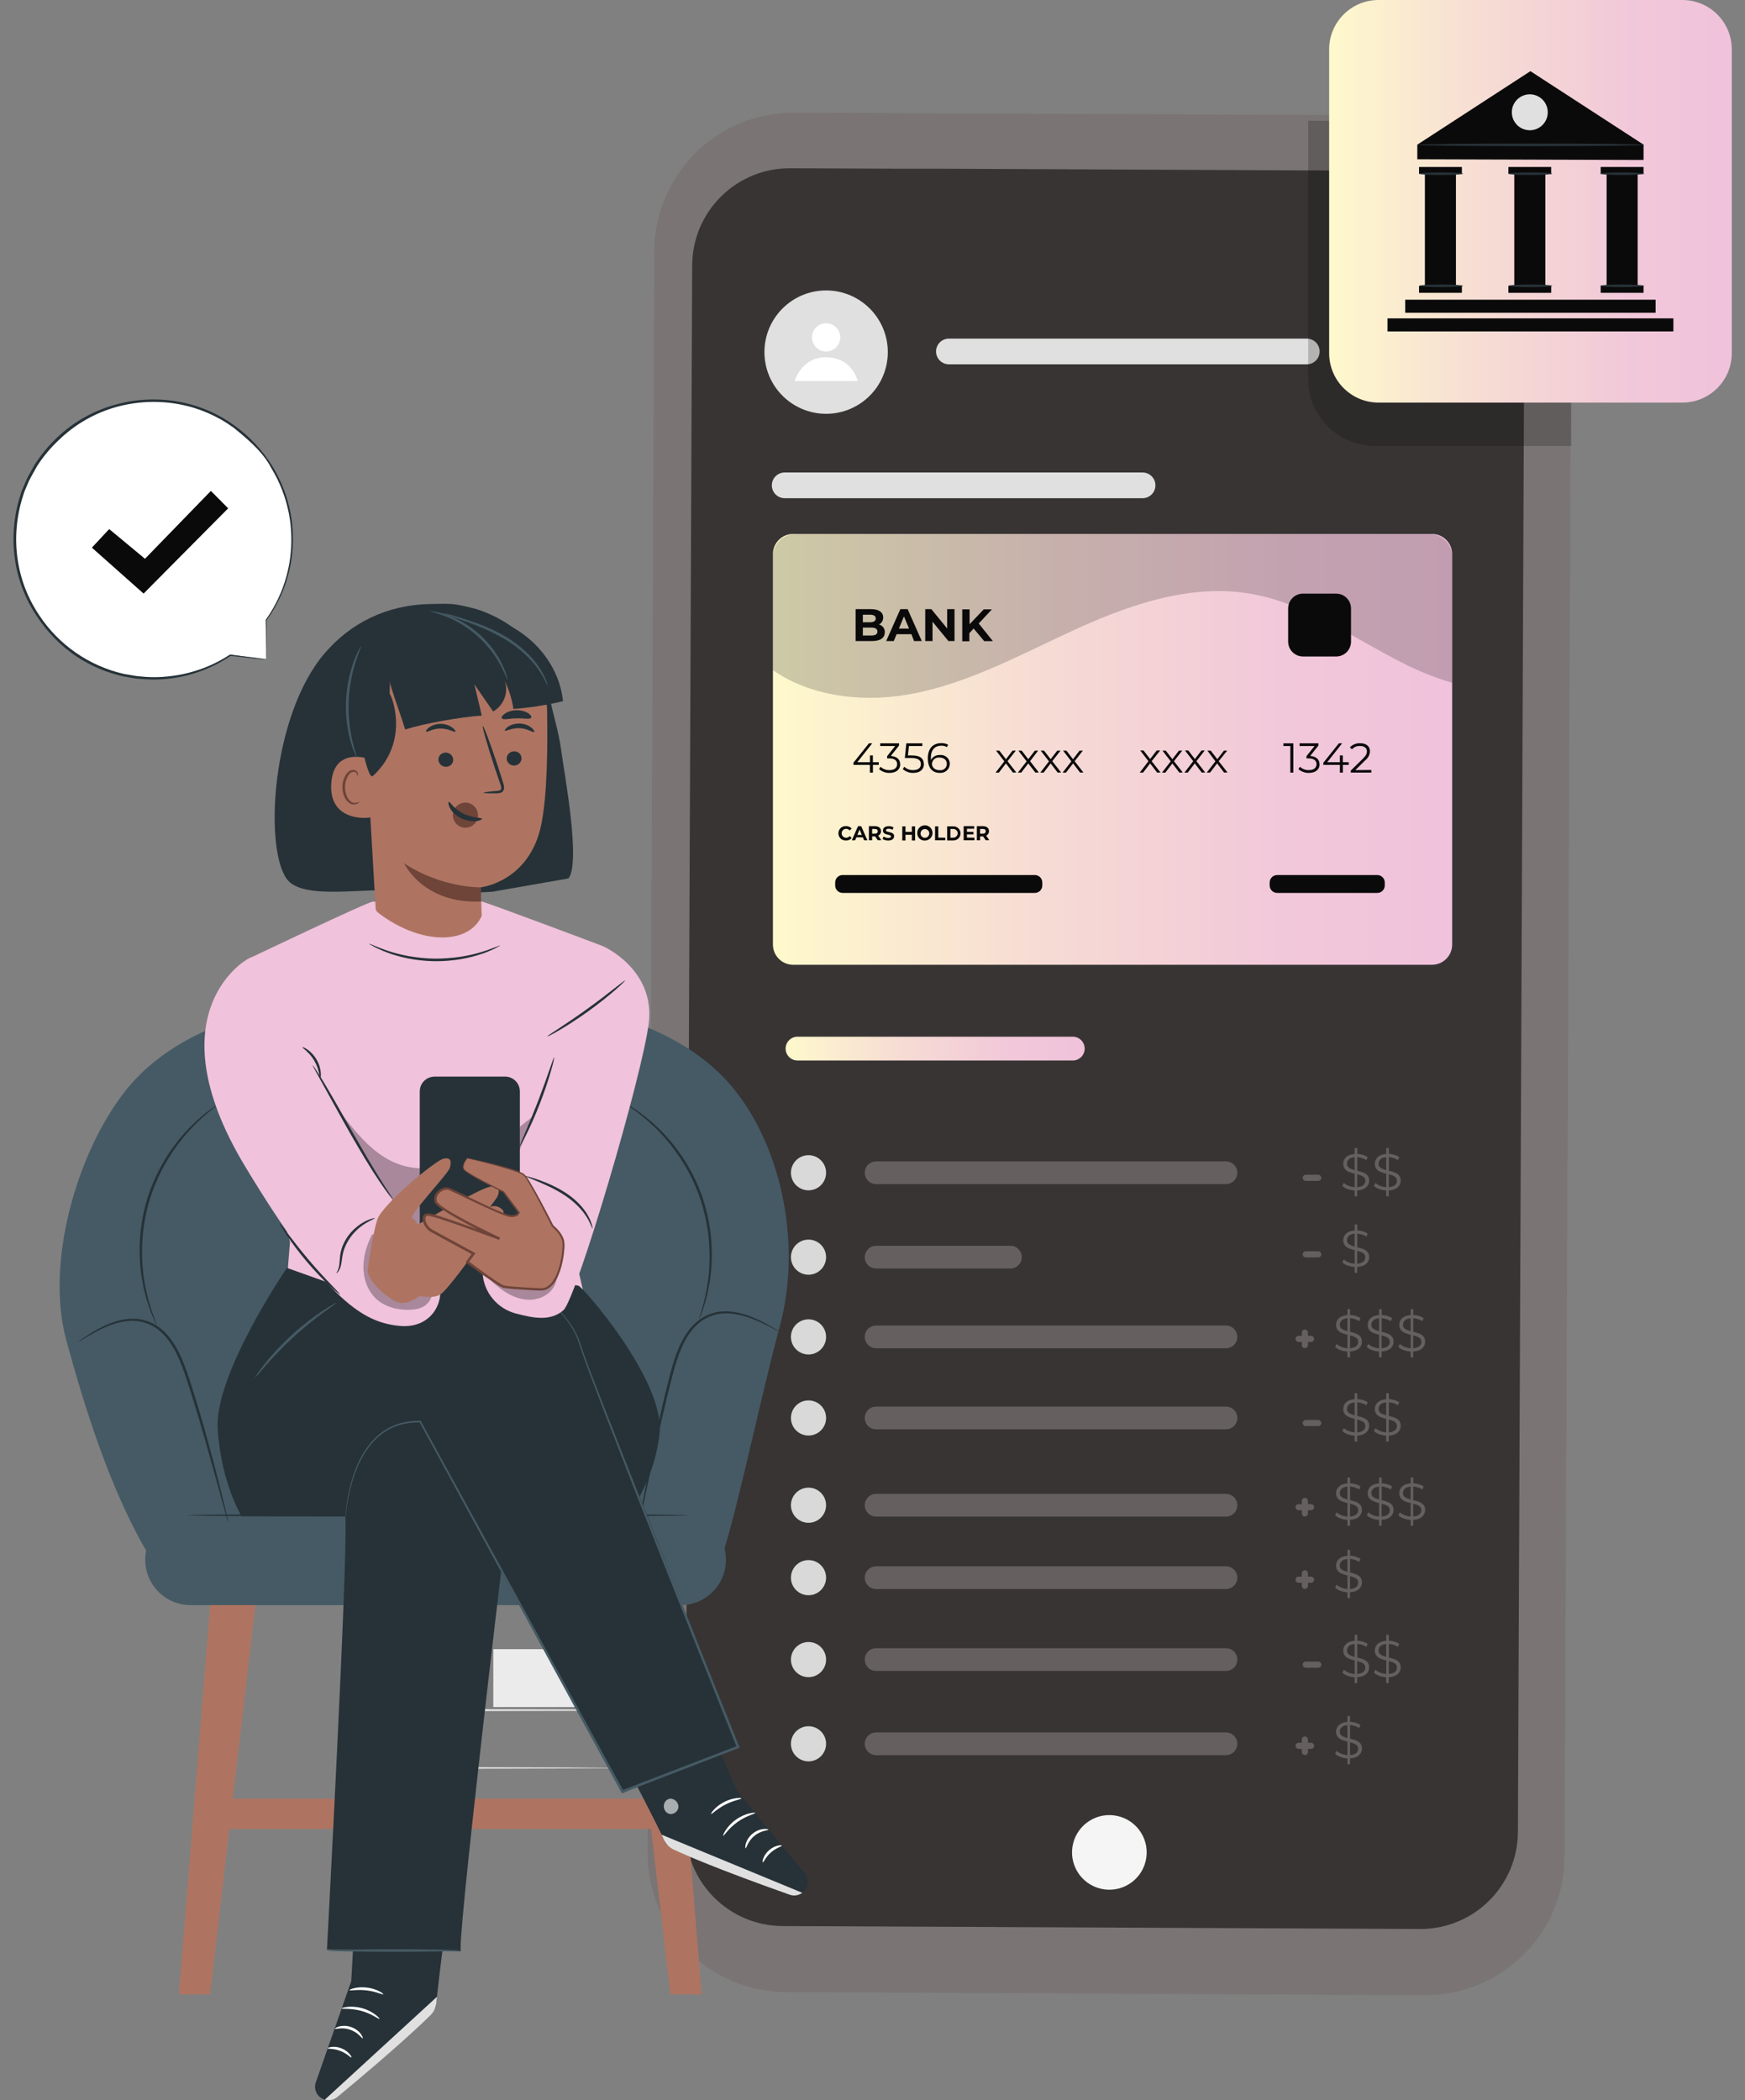 <svg width="108" height="130" viewBox="0 0 108 130" fill="none" xmlns="http://www.w3.org/2000/svg">
<rect x="0" y="0" width="108" height="130" fill="#808080" stroke="none"/>
<g clip-path="url(#clip0_650_3892)">
<path d="M44.065 102.083H30.532V105.664H44.065V102.083Z" fill="#EBEBEB"/>
<path d="M38.343 109.433C38.343 109.433 38.343 109.409 38.34 109.369C38.34 109.32 38.34 109.261 38.337 109.185C38.337 109.016 38.331 108.782 38.328 108.481C38.322 107.864 38.316 106.976 38.304 105.855L38.347 105.898C35.257 105.904 30.342 105.913 24.817 105.926C24.847 105.895 24.746 105.993 24.884 105.858V106.088V106.319C24.884 106.472 24.884 106.623 24.884 106.777C24.884 107.081 24.884 107.382 24.884 107.68C24.884 108.278 24.884 108.865 24.884 109.44L24.817 109.372C28.671 109.384 32.041 109.393 34.461 109.403C35.665 109.412 36.633 109.418 37.308 109.421C37.637 109.424 37.895 109.427 38.079 109.43C38.162 109.43 38.23 109.433 38.282 109.433C38.328 109.433 38.353 109.433 38.353 109.436C38.353 109.436 38.334 109.436 38.291 109.44C38.242 109.44 38.178 109.44 38.098 109.443C37.917 109.443 37.665 109.449 37.342 109.452C36.669 109.455 35.708 109.464 34.51 109.47C32.081 109.476 28.693 109.489 24.82 109.501H24.752V109.433C24.752 108.859 24.752 108.269 24.752 107.673C24.752 107.375 24.752 107.074 24.752 106.77C24.752 106.62 24.752 106.466 24.752 106.313V106.082V105.969V105.861V105.855C24.89 105.717 24.792 105.815 24.823 105.784C30.351 105.797 35.263 105.806 38.353 105.812H38.396V105.855C38.386 106.985 38.377 107.882 38.371 108.506C38.368 108.804 38.362 109.034 38.362 109.2C38.362 109.274 38.359 109.329 38.359 109.375C38.359 109.415 38.359 109.433 38.356 109.433H38.343Z" fill="#E0E0E0"/>
<path d="M88.182 123.5L48.648 123.31C43.893 123.289 40.054 119.415 40.075 114.661L40.493 15.554C40.514 10.796 44.388 6.954 49.146 6.975C49.149 6.975 49.155 6.975 49.158 6.975L88.679 7.147C93.434 7.169 97.27 11.042 97.252 15.797L96.834 114.912C96.822 119.667 92.955 123.513 88.2 123.5C88.194 123.5 88.188 123.5 88.179 123.5H88.182Z" fill="#7A7474"/>
<path d="M88.348 10.581L80.697 10.547L58.309 10.443H55.615L48.9 10.415C45.571 10.4 42.859 13.085 42.84 16.417L42.432 113.165C42.416 116.494 45.104 119.206 48.437 119.222L87.894 119.403C91.223 119.415 93.932 116.725 93.945 113.395L94.353 16.645C94.368 13.315 91.684 10.603 88.351 10.584L88.348 10.581Z" fill="#383434"/>
<path d="M88.703 19.563C88.703 19.836 88.482 20.057 88.208 20.057C87.935 20.057 87.714 19.836 87.714 19.563C87.714 19.289 87.935 19.068 88.208 19.068C88.479 19.068 88.7 19.289 88.7 19.563H88.703Z" fill="#263238"/>
<path d="M88.697 21.351C88.697 21.624 88.473 21.842 88.2 21.842C87.926 21.842 87.708 21.618 87.708 21.344C87.708 21.074 87.929 20.853 88.203 20.853C88.476 20.853 88.697 21.077 88.697 21.351Z" fill="#263238"/>
<path d="M88.69 23.117C88.69 23.39 88.472 23.614 88.196 23.614C87.922 23.614 87.698 23.396 87.698 23.12C87.698 22.846 87.916 22.622 88.193 22.622H88.199C88.469 22.622 88.69 22.843 88.693 23.117H88.69Z" fill="#263238"/>
<path d="M88.624 33.05H49.09C48.398 33.05 47.837 33.611 47.837 34.303V58.467C47.837 59.159 48.398 59.72 49.09 59.72H88.624C89.316 59.72 89.877 59.159 89.877 58.467V34.303C89.877 33.611 89.316 33.05 88.624 33.05Z" fill="url(#paint0_linear_650_3892)"/>
<path d="M54.76 39.141C54.76 39.481 54.49 39.681 53.971 39.681H52.954V37.706H53.916C54.41 37.706 54.662 37.912 54.662 38.219C54.665 38.403 54.564 38.572 54.401 38.655C54.622 38.714 54.773 38.916 54.763 39.144L54.76 39.141ZM53.403 38.05V38.517H53.857C54.078 38.517 54.201 38.437 54.201 38.284C54.201 38.13 54.078 38.05 53.857 38.05H53.403ZM54.303 39.094C54.303 38.929 54.173 38.849 53.937 38.849H53.403V39.337H53.937C54.173 39.337 54.303 39.263 54.303 39.094Z" fill="#0B0A0A"/>
<path d="M56.408 39.257H55.493L55.318 39.681H54.848L55.723 37.706H56.175L57.05 39.681H56.571L56.408 39.257ZM56.264 38.91L55.947 38.155L55.634 38.91H56.261H56.264Z" fill="#0B0A0A"/>
<path d="M59.076 37.706V39.681H58.698L57.715 38.483V39.681H57.264V37.706H57.642L58.621 38.904V37.706H59.073H59.076Z" fill="#0B0A0A"/>
<path d="M60.258 38.904L59.994 39.196V39.694H59.555V37.718H60.009V38.64L60.885 37.718H61.392L60.574 38.594L61.45 39.687H60.915L60.258 38.904Z" fill="#0B0A0A"/>
<path d="M54.39 47.348H54.027V47.824H53.84V47.348H52.82V47.213L53.779 46.012H53.984L53.06 47.179H53.843V46.761H54.024V47.179H54.387V47.348H54.39Z" fill="#0B0A0A"/>
<path d="M55.718 47.305C55.718 47.596 55.5 47.842 55.06 47.842C54.821 47.851 54.587 47.765 54.406 47.609L54.498 47.461C54.649 47.603 54.852 47.679 55.057 47.67C55.349 47.67 55.524 47.529 55.524 47.305C55.524 47.081 55.371 46.945 55.033 46.945H54.904V46.807L55.404 46.178H54.477V46.012H55.644V46.147L55.134 46.792C55.518 46.826 55.712 47.016 55.712 47.305H55.718Z" fill="#0B0A0A"/>
<path d="M57.184 47.292C57.184 47.6 56.971 47.842 56.526 47.842C56.287 47.851 56.056 47.765 55.875 47.609L55.967 47.461C56.118 47.603 56.317 47.679 56.52 47.67C56.83 47.67 56.993 47.523 56.993 47.299C56.993 47.074 56.849 46.921 56.385 46.921H56.001L56.093 46.012H57.085V46.178H56.256L56.191 46.761H56.425C56.971 46.755 57.177 46.97 57.177 47.292H57.184Z" fill="#0B0A0A"/>
<path d="M58.783 47.283C58.781 47.596 58.523 47.845 58.212 47.842C58.197 47.842 58.181 47.842 58.166 47.842C57.684 47.842 57.423 47.507 57.423 46.936C57.423 46.322 57.758 45.999 58.252 45.999C58.403 45.993 58.55 46.027 58.682 46.097L58.605 46.245C58.501 46.184 58.378 46.153 58.255 46.159C57.865 46.159 57.613 46.411 57.613 46.902V47.047C57.721 46.844 57.939 46.721 58.166 46.736C58.467 46.697 58.74 46.911 58.781 47.209C58.781 47.231 58.783 47.255 58.783 47.277V47.283ZM58.599 47.283C58.599 47.044 58.421 46.893 58.145 46.893C57.914 46.865 57.705 47.031 57.681 47.262C57.681 47.271 57.681 47.277 57.681 47.286C57.681 47.489 57.847 47.676 58.16 47.676C58.378 47.701 58.575 47.547 58.599 47.329C58.599 47.317 58.599 47.302 58.599 47.289V47.283Z" fill="#0B0A0A"/>
<path d="M62.692 47.824L62.259 47.256L61.823 47.824H61.617L62.158 47.127L61.645 46.463H61.851L62.259 46.995L62.668 46.463H62.87L62.357 47.117L62.901 47.815L62.692 47.824Z" fill="#0B0A0A"/>
<path d="M64.08 47.824L63.641 47.255L63.205 47.824H62.999L63.54 47.127L63.027 46.463H63.233L63.641 46.994L64.049 46.463H64.252L63.752 47.117L64.295 47.815L64.086 47.824H64.08Z" fill="#0B0A0A"/>
<path d="M65.46 47.824L65.027 47.255L64.591 47.824H64.385L64.922 47.126L64.409 46.463H64.615L65.027 46.994L65.435 46.463H65.638L65.125 47.117L65.672 47.814L65.463 47.824H65.46Z" fill="#0B0A0A"/>
<path d="M66.848 47.824L66.415 47.255L65.972 47.824H65.767L66.307 47.127L65.794 46.463H66L66.409 46.994L66.817 46.463H67.02L66.51 47.117L67.054 47.815L66.851 47.824H66.848Z" fill="#0B0A0A"/>
<path d="M71.615 47.824L71.182 47.255L70.746 47.824H70.54L71.078 47.117L70.568 46.454H70.773L71.182 46.985L71.591 46.454H71.805L71.277 47.117L71.824 47.815L71.615 47.824Z" fill="#0B0A0A"/>
<path d="M72.992 47.824L72.559 47.256L72.123 47.824H71.917L72.458 47.127L71.945 46.463H72.15L72.559 46.995L72.968 46.463H73.17L72.657 47.117L73.201 47.815L72.992 47.824Z" fill="#0B0A0A"/>
<path d="M74.379 47.824L73.946 47.255L73.51 47.824H73.304L73.85 47.117L73.338 46.454H73.543L73.952 46.985L74.36 46.454H74.563L74.047 47.117L74.591 47.815L74.382 47.824H74.379Z" fill="#0B0A0A"/>
<path d="M75.761 47.824L75.328 47.255L74.891 47.824H74.686L75.223 47.126L74.725 46.463H74.931L75.343 46.994L75.751 46.463H75.954L75.426 47.117L75.972 47.814L75.764 47.824H75.761Z" fill="#0B0A0A"/>
<path d="M80.046 46.012V47.824H79.859V46.178H79.429V46.012H80.043H80.046Z" fill="#0B0A0A"/>
<path d="M81.673 47.305C81.673 47.596 81.455 47.842 81.016 47.842C80.776 47.851 80.543 47.765 80.361 47.609L80.454 47.461C80.604 47.603 80.807 47.679 81.013 47.67C81.304 47.67 81.479 47.529 81.479 47.305C81.479 47.081 81.326 46.945 80.988 46.945H80.859V46.807L81.36 46.178H80.432V46.012H81.599V46.147L81.089 46.792C81.473 46.826 81.667 47.016 81.667 47.305H81.673Z" fill="#0B0A0A"/>
<path d="M83.477 47.348H83.111V47.824H82.927V47.348H81.904V47.213L82.863 46.012H83.068L82.144 47.179H82.927V46.761H83.108V47.179H83.474V47.348H83.477Z" fill="#0B0A0A"/>
<path d="M84.873 47.658V47.821H83.601V47.698L84.354 46.961C84.557 46.758 84.6 46.638 84.6 46.515C84.6 46.306 84.452 46.177 84.173 46.177C83.985 46.165 83.804 46.239 83.678 46.38L83.543 46.266C83.709 46.088 83.942 45.993 84.185 46.005C84.553 46.005 84.787 46.193 84.787 46.497C84.781 46.721 84.673 46.927 84.495 47.062L83.881 47.67L84.873 47.661V47.658Z" fill="#0B0A0A"/>
<path d="M51.889 51.583C51.889 51.338 52.082 51.138 52.328 51.135C52.337 51.135 52.349 51.135 52.359 51.135C52.494 51.129 52.623 51.187 52.712 51.285L52.583 51.405C52.531 51.341 52.451 51.304 52.368 51.304C52.214 51.304 52.091 51.427 52.091 51.58C52.091 51.734 52.214 51.857 52.368 51.857C52.451 51.857 52.531 51.82 52.583 51.755L52.712 51.872C52.623 51.977 52.494 52.035 52.355 52.026C52.11 52.038 51.901 51.851 51.889 51.605C51.889 51.596 51.889 51.587 51.889 51.577V51.583Z" fill="#0B0A0A"/>
<path d="M53.401 51.832H53.001L52.922 52.017H52.719L53.103 51.141H53.302L53.686 52.017H53.48L53.401 51.832ZM53.339 51.682L53.201 51.35L53.063 51.682H53.336H53.339Z" fill="#0B0A0A"/>
<path d="M54.33 52.013L54.161 51.774H53.977V52.013H53.777V51.138H54.152C54.382 51.138 54.53 51.258 54.53 51.451C54.53 51.571 54.462 51.678 54.352 51.725L54.545 52.001L54.333 52.013H54.33ZM54.14 51.313H53.977V51.605H54.14C54.263 51.605 54.324 51.55 54.324 51.454C54.324 51.359 54.263 51.313 54.14 51.313Z" fill="#0B0A0A"/>
<path d="M54.62 51.93L54.688 51.78C54.774 51.841 54.875 51.872 54.98 51.869C55.099 51.869 55.145 51.832 55.145 51.78C55.145 51.617 54.645 51.728 54.645 51.405C54.645 51.261 54.764 51.138 55.01 51.138C55.112 51.138 55.213 51.163 55.302 51.215L55.241 51.365C55.167 51.322 55.084 51.301 55.001 51.298C54.881 51.298 54.835 51.341 54.835 51.396C54.835 51.553 55.339 51.445 55.339 51.761C55.339 51.906 55.216 52.029 54.97 52.029C54.847 52.029 54.724 51.998 54.62 51.93Z" fill="#0B0A0A"/>
<path d="M56.637 51.15V52.026H56.435V51.673H56.041V52.026H55.842V51.15H56.041V51.491H56.435V51.15H56.637Z" fill="#0B0A0A"/>
<path d="M56.771 51.583C56.756 51.322 56.956 51.101 57.217 51.086C57.478 51.07 57.699 51.27 57.714 51.531C57.73 51.792 57.53 52.013 57.269 52.029C57.26 52.029 57.251 52.029 57.244 52.029C56.999 52.044 56.787 51.857 56.771 51.608C56.771 51.599 56.771 51.59 56.771 51.58V51.583ZM57.515 51.583C57.512 51.433 57.389 51.316 57.238 51.319C57.088 51.322 56.971 51.445 56.974 51.596C56.977 51.743 57.097 51.86 57.244 51.86C57.392 51.86 57.508 51.74 57.512 51.596C57.512 51.593 57.512 51.587 57.512 51.583H57.518H57.515Z" fill="#0B0A0A"/>
<path d="M57.869 51.15H58.072V51.851H58.505V52.013H57.872V51.15H57.869Z" fill="#0B0A0A"/>
<path d="M58.619 51.15H59.012C59.255 51.15 59.449 51.347 59.449 51.587C59.449 51.826 59.252 52.023 59.012 52.023H58.619V51.147V51.15ZM59.003 51.851C59.151 51.851 59.27 51.731 59.273 51.584C59.276 51.436 59.154 51.316 59.006 51.313H58.822V51.851H59.006H59.003Z" fill="#0B0A0A"/>
<path d="M60.31 51.854V52.013H59.641V51.138H60.292V51.298H59.846V51.491H60.246V51.648H59.846V51.847L60.31 51.854Z" fill="#0B0A0A"/>
<path d="M61.012 52.013L60.843 51.774H60.659V52.013H60.459V51.138H60.834C61.064 51.138 61.212 51.258 61.212 51.451C61.212 51.571 61.144 51.678 61.033 51.725L61.227 52.001L61.015 52.013H61.012ZM60.821 51.313H60.659V51.605H60.821C60.944 51.605 61.006 51.55 61.006 51.454C61.006 51.359 60.953 51.313 60.831 51.313H60.821Z" fill="#0B0A0A"/>
<path d="M64.046 54.163H52.153C51.897 54.163 51.69 54.371 51.69 54.627V54.809C51.69 55.065 51.897 55.272 52.153 55.272H64.046C64.302 55.272 64.51 55.065 64.51 54.809V54.627C64.51 54.371 64.302 54.163 64.046 54.163Z" fill="#0B0A0A"/>
<path d="M85.241 54.164H79.046C78.79 54.164 78.582 54.371 78.582 54.627V54.809C78.582 55.065 78.79 55.272 79.046 55.272H85.241C85.497 55.272 85.705 55.065 85.705 54.809V54.627C85.705 54.371 85.497 54.164 85.241 54.164Z" fill="#0B0A0A"/>
<g opacity="0.2">
<path d="M88.488 33.05H49.233C48.465 33.05 47.842 33.673 47.839 34.441V41.484C50.318 43.213 53.727 43.527 56.749 42.888C60.312 42.145 63.538 40.32 66.855 38.827C70.172 37.334 73.821 36.137 77.406 36.754C80.793 37.338 83.678 39.442 86.74 41.002C87.744 41.521 88.795 41.945 89.879 42.267V34.444C89.879 33.676 89.252 33.053 88.485 33.053L88.488 33.05Z" fill="#0B0A0A"/>
</g>
<path d="M82.698 36.745H80.643C80.136 36.745 79.725 37.156 79.725 37.663V39.718C79.725 40.225 80.136 40.636 80.643 40.636H82.698C83.205 40.636 83.616 40.225 83.616 39.718V37.663C83.616 37.156 83.205 36.745 82.698 36.745Z" fill="#0B0A0A"/>
<path d="M51.127 72.593C51.127 73.192 50.642 73.68 50.039 73.68C49.438 73.68 48.952 73.195 48.952 72.593C48.952 71.991 49.438 71.506 50.039 71.506C50.642 71.506 51.127 71.991 51.127 72.593Z" fill="#D9D9D9"/>
<path d="M75.877 73.296H54.223C53.836 73.296 53.52 72.98 53.52 72.593C53.52 72.206 53.836 71.889 54.223 71.889H75.877C76.264 71.889 76.581 72.206 76.581 72.593C76.581 72.98 76.264 73.296 75.877 73.296Z" fill="#655F5F"/>
<path d="M50.039 78.905C50.64 78.905 51.127 78.418 51.127 77.818C51.127 77.217 50.64 76.731 50.039 76.731C49.439 76.731 48.952 77.217 48.952 77.818C48.952 78.418 49.439 78.905 50.039 78.905Z" fill="#D9D9D9"/>
<path d="M62.538 78.521H54.223C53.836 78.521 53.52 78.205 53.52 77.818C53.52 77.431 53.836 77.114 54.223 77.114H62.538C62.925 77.114 63.241 77.431 63.241 77.818C63.241 78.205 62.925 78.521 62.538 78.521Z" fill="#655F5F"/>
<path d="M80.816 73.097H81.587C81.688 73.097 81.783 73.007 81.777 72.906C81.771 72.802 81.694 72.716 81.587 72.716H80.816C80.714 72.716 80.619 72.805 80.625 72.906C80.631 73.011 80.708 73.097 80.816 73.097Z" fill="#655F5F"/>
<path d="M84.548 73.496C84.422 73.61 84.241 73.674 83.999 73.687V74.052H83.839V73.69C83.685 73.68 83.538 73.65 83.403 73.601C83.264 73.548 83.157 73.484 83.08 73.401L83.172 73.22C83.246 73.293 83.344 73.352 83.464 73.401C83.584 73.45 83.71 73.478 83.842 73.487V72.651C83.694 72.615 83.575 72.578 83.476 72.535C83.378 72.495 83.298 72.433 83.234 72.353C83.169 72.274 83.135 72.169 83.135 72.037C83.135 71.874 83.194 71.736 83.314 71.626C83.433 71.515 83.608 71.451 83.842 71.429V71.064H84.001V71.426C84.121 71.429 84.238 71.451 84.352 71.484C84.465 71.518 84.564 71.564 84.647 71.623L84.567 71.81C84.481 71.755 84.389 71.712 84.29 71.681C84.192 71.65 84.097 71.632 84.001 71.626V72.467C84.158 72.504 84.287 72.544 84.385 72.584C84.484 72.624 84.57 72.682 84.637 72.762C84.705 72.842 84.739 72.949 84.739 73.082C84.739 73.244 84.677 73.382 84.551 73.496H84.548ZM83.489 72.28C83.572 72.338 83.688 72.387 83.839 72.427V71.632C83.682 71.644 83.562 71.687 83.486 71.761C83.406 71.834 83.366 71.924 83.366 72.028C83.366 72.132 83.406 72.222 83.489 72.28ZM84.376 73.361C84.462 73.29 84.502 73.201 84.502 73.094C84.502 72.98 84.459 72.894 84.373 72.836C84.287 72.777 84.161 72.731 83.999 72.688V73.484C84.164 73.472 84.293 73.429 84.376 73.361Z" fill="#655F5F"/>
<path d="M86.502 73.496C86.376 73.61 86.195 73.674 85.953 73.686V74.052H85.793V73.689C85.639 73.68 85.492 73.65 85.357 73.6C85.219 73.548 85.111 73.484 85.034 73.401L85.126 73.22C85.2 73.293 85.298 73.352 85.418 73.401C85.538 73.45 85.664 73.478 85.796 73.487V72.651C85.648 72.615 85.529 72.578 85.43 72.535C85.332 72.495 85.252 72.433 85.188 72.353C85.123 72.273 85.09 72.169 85.09 72.037C85.09 71.874 85.148 71.736 85.268 71.625C85.387 71.515 85.562 71.45 85.796 71.429V71.063H85.956V71.426C86.075 71.429 86.192 71.45 86.306 71.484C86.419 71.518 86.518 71.564 86.601 71.622L86.521 71.81C86.435 71.754 86.343 71.711 86.244 71.681C86.146 71.65 86.051 71.632 85.956 71.625V72.467C86.112 72.504 86.241 72.544 86.34 72.584C86.438 72.624 86.524 72.682 86.591 72.762C86.659 72.842 86.693 72.949 86.693 73.081C86.693 73.244 86.631 73.382 86.505 73.496H86.502ZM85.443 72.28C85.526 72.338 85.642 72.387 85.793 72.427V71.632C85.636 71.644 85.516 71.687 85.44 71.761C85.36 71.834 85.32 71.923 85.32 72.028C85.32 72.132 85.36 72.221 85.443 72.28ZM86.33 73.361C86.416 73.29 86.456 73.201 86.456 73.094C86.456 72.98 86.413 72.894 86.327 72.836C86.241 72.777 86.115 72.731 85.953 72.688V73.484C86.118 73.471 86.247 73.428 86.33 73.361Z" fill="#655F5F"/>
<path d="M50.039 103.815C50.64 103.815 51.127 103.328 51.127 102.728C51.127 102.127 50.64 101.64 50.039 101.64C49.439 101.64 48.952 102.127 48.952 102.728C48.952 103.328 49.439 103.815 50.039 103.815Z" fill="#D9D9D9"/>
<path d="M75.877 103.431H54.223C53.836 103.431 53.52 103.114 53.52 102.727C53.52 102.34 53.836 102.024 54.223 102.024H75.877C76.264 102.024 76.581 102.34 76.581 102.727C76.581 103.114 76.264 103.431 75.877 103.431Z" fill="#655F5F"/>
<path d="M80.816 103.231H81.587C81.688 103.231 81.783 103.142 81.777 103.041C81.771 102.937 81.694 102.851 81.587 102.851H80.816C80.714 102.851 80.619 102.94 80.625 103.041C80.631 103.145 80.708 103.231 80.816 103.231Z" fill="#655F5F"/>
<path d="M84.548 103.628C84.422 103.742 84.241 103.806 83.999 103.818V104.184H83.839V103.821C83.685 103.812 83.538 103.782 83.403 103.732C83.264 103.68 83.157 103.616 83.08 103.533L83.172 103.352C83.246 103.425 83.344 103.484 83.464 103.533C83.584 103.582 83.71 103.61 83.842 103.619V102.783C83.694 102.746 83.575 102.71 83.476 102.667C83.378 102.627 83.298 102.565 83.234 102.485C83.169 102.406 83.135 102.301 83.135 102.169C83.135 102.006 83.194 101.868 83.314 101.757C83.433 101.647 83.608 101.582 83.842 101.561V101.195H84.001V101.558C84.121 101.561 84.238 101.582 84.352 101.616C84.465 101.65 84.564 101.696 84.647 101.754L84.567 101.942C84.481 101.886 84.389 101.843 84.29 101.813C84.192 101.782 84.097 101.764 84.001 101.757V102.599C84.158 102.636 84.287 102.676 84.385 102.716C84.484 102.756 84.57 102.814 84.637 102.894C84.705 102.974 84.739 103.081 84.739 103.213C84.739 103.376 84.677 103.514 84.551 103.628H84.548ZM83.489 102.412C83.572 102.47 83.688 102.519 83.839 102.559V101.764C83.682 101.776 83.562 101.819 83.486 101.893C83.409 101.966 83.366 102.055 83.366 102.16C83.366 102.264 83.406 102.353 83.489 102.412ZM84.376 103.493C84.462 103.422 84.502 103.333 84.502 103.226C84.502 103.112 84.459 103.026 84.373 102.968C84.287 102.909 84.161 102.863 83.999 102.82V103.616C84.164 103.603 84.293 103.56 84.376 103.493Z" fill="#655F5F"/>
<path d="M86.502 103.628C86.376 103.742 86.195 103.806 85.953 103.818V104.184H85.793V103.821C85.639 103.812 85.492 103.782 85.357 103.732C85.219 103.68 85.111 103.616 85.034 103.533L85.126 103.352C85.2 103.425 85.298 103.484 85.418 103.533C85.538 103.582 85.664 103.61 85.796 103.619V102.783C85.648 102.746 85.529 102.71 85.43 102.667C85.332 102.627 85.252 102.565 85.188 102.485C85.123 102.406 85.09 102.301 85.09 102.169C85.09 102.006 85.148 101.868 85.268 101.757C85.387 101.647 85.562 101.582 85.796 101.561V101.195H85.956V101.558C86.075 101.561 86.192 101.582 86.306 101.616C86.419 101.65 86.518 101.696 86.601 101.754L86.521 101.942C86.435 101.886 86.343 101.843 86.244 101.813C86.146 101.782 86.051 101.764 85.956 101.757V102.599C86.112 102.636 86.241 102.676 86.34 102.716C86.438 102.756 86.524 102.814 86.591 102.894C86.659 102.974 86.693 103.081 86.693 103.213C86.693 103.376 86.631 103.514 86.505 103.628H86.502ZM85.443 102.412C85.526 102.47 85.642 102.519 85.793 102.559V101.764C85.636 101.776 85.516 101.819 85.44 101.893C85.363 101.966 85.32 102.055 85.32 102.16C85.32 102.264 85.36 102.353 85.443 102.412ZM86.33 103.493C86.416 103.422 86.456 103.333 86.456 103.226C86.456 103.112 86.413 103.026 86.327 102.968C86.241 102.909 86.115 102.863 85.953 102.82V103.616C86.118 103.603 86.247 103.56 86.33 103.493Z" fill="#655F5F"/>
<path d="M51.127 87.772C51.127 88.371 50.642 88.859 50.039 88.859C49.438 88.859 48.952 88.374 48.952 87.772C48.952 87.17 49.438 86.685 50.039 86.685C50.642 86.685 51.127 87.17 51.127 87.772Z" fill="#D9D9D9"/>
<path d="M75.877 88.475H54.223C53.836 88.475 53.52 88.159 53.52 87.772C53.52 87.385 53.836 87.068 54.223 87.068H75.877C76.264 87.068 76.581 87.385 76.581 87.772C76.581 88.159 76.264 88.475 75.877 88.475Z" fill="#655F5F"/>
<path d="M80.816 88.276H81.587C81.688 88.276 81.783 88.187 81.777 88.086C81.771 87.981 81.694 87.895 81.587 87.895H80.816C80.714 87.895 80.619 87.985 80.625 88.086C80.631 88.19 80.708 88.276 80.816 88.276Z" fill="#655F5F"/>
<path d="M84.548 88.675C84.422 88.789 84.241 88.853 83.999 88.866V89.231H83.839V88.869C83.685 88.859 83.538 88.829 83.403 88.777C83.264 88.724 83.157 88.66 83.08 88.577L83.172 88.396C83.246 88.469 83.344 88.528 83.464 88.577C83.584 88.626 83.71 88.654 83.842 88.663V87.828C83.694 87.791 83.575 87.754 83.476 87.711C83.378 87.671 83.298 87.609 83.234 87.53C83.169 87.45 83.135 87.345 83.135 87.213C83.135 87.05 83.194 86.912 83.314 86.802C83.433 86.691 83.608 86.626 83.842 86.605V86.24H84.001V86.602C84.121 86.605 84.238 86.626 84.352 86.66C84.465 86.694 84.564 86.74 84.647 86.799L84.567 86.986C84.481 86.931 84.389 86.888 84.29 86.857C84.192 86.826 84.097 86.808 84.001 86.802V87.643C84.158 87.68 84.287 87.72 84.385 87.76C84.484 87.8 84.57 87.858 84.637 87.938C84.705 88.018 84.739 88.125 84.739 88.257C84.739 88.42 84.677 88.558 84.551 88.672L84.548 88.675ZM83.489 87.459C83.572 87.517 83.688 87.566 83.839 87.606V86.811C83.682 86.823 83.562 86.866 83.486 86.94C83.409 87.013 83.366 87.103 83.366 87.207C83.366 87.311 83.406 87.4 83.489 87.459ZM84.376 88.54C84.462 88.469 84.502 88.38 84.502 88.273C84.502 88.159 84.459 88.073 84.373 88.015C84.287 87.957 84.161 87.91 83.999 87.867V88.663C84.164 88.651 84.293 88.608 84.376 88.54Z" fill="#655F5F"/>
<path d="M86.502 88.675C86.376 88.789 86.195 88.853 85.953 88.866V89.231H85.793V88.869C85.639 88.859 85.492 88.829 85.357 88.777C85.219 88.724 85.111 88.66 85.034 88.577L85.126 88.396C85.2 88.469 85.298 88.528 85.418 88.577C85.538 88.626 85.664 88.654 85.796 88.663V87.828C85.648 87.791 85.529 87.754 85.43 87.711C85.332 87.671 85.252 87.609 85.188 87.53C85.123 87.45 85.09 87.345 85.09 87.213C85.09 87.05 85.148 86.912 85.268 86.802C85.387 86.691 85.562 86.626 85.796 86.605V86.24H85.956V86.602C86.075 86.605 86.192 86.626 86.306 86.66C86.419 86.694 86.518 86.74 86.601 86.799L86.521 86.986C86.435 86.931 86.343 86.888 86.244 86.857C86.146 86.826 86.051 86.808 85.956 86.802V87.643C86.112 87.68 86.241 87.72 86.34 87.76C86.438 87.8 86.524 87.858 86.591 87.938C86.659 88.018 86.693 88.125 86.693 88.257C86.693 88.42 86.631 88.558 86.505 88.672L86.502 88.675ZM85.443 87.459C85.526 87.517 85.642 87.566 85.793 87.606V86.811C85.636 86.823 85.516 86.866 85.44 86.94C85.363 87.013 85.32 87.103 85.32 87.207C85.32 87.311 85.36 87.4 85.443 87.459ZM86.33 88.54C86.416 88.469 86.456 88.38 86.456 88.273C86.456 88.159 86.413 88.073 86.327 88.015C86.241 87.957 86.115 87.91 85.953 87.867V88.663C86.118 88.651 86.247 88.608 86.33 88.54Z" fill="#655F5F"/>
<path d="M51.127 82.754C51.127 83.353 50.642 83.841 50.039 83.841C49.438 83.841 48.952 83.356 48.952 82.754C48.952 82.152 49.438 81.666 50.039 81.666C50.642 81.666 51.127 82.152 51.127 82.754Z" fill="#D9D9D9"/>
<path d="M75.877 83.457H54.223C53.836 83.457 53.52 83.14 53.52 82.753C53.52 82.366 53.836 82.05 54.223 82.05H75.877C76.264 82.05 76.581 82.366 76.581 82.753C76.581 83.14 76.264 83.457 75.877 83.457Z" fill="#655F5F"/>
<path d="M80.371 83.067H81.142C81.244 83.067 81.339 82.978 81.333 82.876C81.327 82.772 81.25 82.686 81.142 82.686H80.371C80.27 82.686 80.175 82.775 80.181 82.876C80.187 82.981 80.264 83.067 80.371 83.067Z" fill="#655F5F"/>
<path d="M80.95 83.26V82.49C80.95 82.388 80.861 82.293 80.76 82.299C80.655 82.305 80.569 82.382 80.569 82.49V83.26C80.569 83.362 80.658 83.457 80.76 83.451C80.864 83.445 80.95 83.368 80.95 83.26Z" fill="#655F5F"/>
<path d="M84.104 83.466C83.978 83.58 83.797 83.644 83.554 83.657V84.022H83.394V83.66C83.241 83.651 83.093 83.62 82.958 83.571C82.82 83.519 82.713 83.454 82.636 83.371L82.728 83.19C82.802 83.264 82.9 83.322 83.02 83.371C83.139 83.42 83.265 83.448 83.397 83.457V82.622C83.25 82.585 83.13 82.548 83.032 82.505C82.934 82.465 82.854 82.404 82.789 82.324C82.725 82.244 82.691 82.139 82.691 82.007C82.691 81.845 82.749 81.706 82.869 81.596C82.989 81.485 83.164 81.421 83.397 81.399V81.034H83.557V81.396C83.677 81.399 83.794 81.421 83.907 81.454C84.021 81.488 84.119 81.534 84.202 81.593L84.122 81.78C84.036 81.725 83.944 81.682 83.846 81.651C83.748 81.62 83.652 81.602 83.557 81.596V82.437C83.714 82.474 83.843 82.514 83.941 82.554C84.039 82.594 84.125 82.652 84.193 82.732C84.261 82.812 84.294 82.92 84.294 83.052C84.294 83.215 84.233 83.353 84.107 83.466H84.104ZM83.044 82.25C83.127 82.308 83.244 82.358 83.394 82.397V81.602C83.238 81.614 83.118 81.657 83.041 81.731C82.964 81.805 82.921 81.894 82.921 81.998C82.921 82.103 82.961 82.192 83.044 82.25ZM83.932 83.331C84.018 83.261 84.058 83.171 84.058 83.064C84.058 82.95 84.015 82.864 83.929 82.806C83.843 82.748 83.717 82.701 83.554 82.659V83.454C83.72 83.442 83.849 83.399 83.932 83.331Z" fill="#655F5F"/>
<path d="M86.06 83.467C85.934 83.58 85.753 83.645 85.51 83.657V84.022H85.35V83.66C85.197 83.651 85.049 83.62 84.914 83.571C84.776 83.519 84.669 83.454 84.592 83.371L84.684 83.19C84.758 83.264 84.856 83.322 84.976 83.371C85.096 83.421 85.222 83.448 85.353 83.457V82.622C85.206 82.585 85.086 82.548 84.988 82.505C84.89 82.465 84.81 82.404 84.745 82.324C84.681 82.244 84.647 82.14 84.647 82.008C84.647 81.845 84.705 81.707 84.825 81.596C84.945 81.485 85.12 81.421 85.353 81.399V81.034H85.513V81.396C85.633 81.399 85.75 81.421 85.863 81.455C85.977 81.489 86.075 81.535 86.158 81.593L86.078 81.78C85.992 81.725 85.9 81.682 85.802 81.651C85.704 81.621 85.609 81.602 85.513 81.596V82.438C85.67 82.475 85.799 82.514 85.897 82.554C85.996 82.594 86.082 82.653 86.149 82.733C86.217 82.812 86.25 82.92 86.25 83.052C86.25 83.215 86.189 83.353 86.063 83.467H86.06ZM85 82.25C85.083 82.309 85.2 82.358 85.35 82.398V81.602C85.194 81.615 85.074 81.657 84.997 81.731C84.92 81.805 84.877 81.894 84.877 81.998C84.877 82.103 84.917 82.192 85 82.25ZM85.888 83.331C85.974 83.261 86.014 83.172 86.014 83.064C86.014 82.951 85.971 82.865 85.885 82.806C85.799 82.748 85.673 82.702 85.51 82.659V83.454C85.679 83.442 85.805 83.399 85.888 83.331Z" fill="#655F5F"/>
<path d="M88.014 83.466C87.888 83.58 87.707 83.644 87.464 83.657V84.022H87.305V83.66C87.151 83.651 87.004 83.62 86.868 83.571C86.73 83.519 86.623 83.454 86.546 83.371L86.638 83.19C86.712 83.264 86.81 83.322 86.93 83.371C87.05 83.42 87.176 83.448 87.308 83.457V82.622C87.16 82.585 87.04 82.548 86.942 82.505C86.844 82.465 86.764 82.404 86.7 82.324C86.635 82.244 86.601 82.139 86.601 82.007C86.601 81.845 86.659 81.706 86.779 81.596C86.899 81.485 87.074 81.421 87.308 81.399V81.034H87.467V81.396C87.587 81.399 87.704 81.421 87.817 81.454C87.931 81.488 88.029 81.534 88.112 81.593L88.032 81.78C87.947 81.725 87.854 81.682 87.756 81.651C87.658 81.62 87.563 81.602 87.467 81.596V82.437C87.624 82.474 87.753 82.514 87.851 82.554C87.95 82.594 88.036 82.652 88.103 82.732C88.171 82.812 88.204 82.92 88.204 83.052C88.204 83.215 88.143 83.353 88.017 83.466H88.014ZM86.954 82.25C87.037 82.308 87.154 82.358 87.305 82.397V81.602C87.148 81.614 87.028 81.657 86.951 81.731C86.875 81.805 86.832 81.894 86.832 81.998C86.832 82.103 86.871 82.192 86.954 82.25ZM87.842 83.331C87.928 83.261 87.968 83.171 87.968 83.064C87.968 82.95 87.925 82.864 87.839 82.806C87.753 82.748 87.627 82.701 87.464 82.659V83.454C87.63 83.442 87.759 83.399 87.842 83.331Z" fill="#655F5F"/>
<path d="M50.039 94.26C50.64 94.26 51.127 93.773 51.127 93.172C51.127 92.572 50.64 92.085 50.039 92.085C49.439 92.085 48.952 92.572 48.952 93.172C48.952 93.773 49.439 94.26 50.039 94.26Z" fill="#D9D9D9"/>
<path d="M75.877 93.876H54.223C53.836 93.876 53.52 93.559 53.52 93.172C53.52 92.785 53.836 92.469 54.223 92.469H75.877C76.264 92.469 76.581 92.785 76.581 93.172C76.581 93.559 76.264 93.876 75.877 93.876Z" fill="#655F5F"/>
<path d="M80.371 93.486H81.142C81.244 93.486 81.339 93.397 81.333 93.295C81.327 93.191 81.25 93.105 81.142 93.105H80.371C80.27 93.105 80.175 93.194 80.181 93.295C80.187 93.4 80.264 93.486 80.371 93.486Z" fill="#655F5F"/>
<path d="M80.95 93.679V92.908C80.95 92.807 80.861 92.712 80.76 92.718C80.655 92.724 80.569 92.801 80.569 92.908V93.679C80.569 93.781 80.658 93.876 80.76 93.87C80.864 93.864 80.95 93.787 80.95 93.679Z" fill="#655F5F"/>
<path d="M84.104 93.885C83.978 93.999 83.797 94.064 83.554 94.076V94.441H83.394V94.079C83.241 94.07 83.093 94.039 82.958 93.99C82.82 93.938 82.713 93.873 82.636 93.79L82.728 93.609C82.802 93.683 82.9 93.741 83.02 93.79C83.139 93.839 83.265 93.867 83.397 93.876V93.041C83.25 93.004 83.13 92.967 83.032 92.924C82.934 92.884 82.854 92.823 82.789 92.743C82.725 92.663 82.691 92.558 82.691 92.426C82.691 92.263 82.749 92.125 82.869 92.015C82.989 91.904 83.164 91.84 83.397 91.818V91.453H83.557V91.815C83.677 91.818 83.794 91.84 83.907 91.873C84.021 91.907 84.119 91.953 84.202 92.012L84.122 92.199C84.036 92.144 83.944 92.101 83.846 92.07C83.748 92.039 83.652 92.021 83.557 92.015V92.856C83.714 92.893 83.843 92.933 83.941 92.973C84.039 93.013 84.125 93.071 84.193 93.151C84.261 93.231 84.294 93.339 84.294 93.471C84.294 93.633 84.233 93.772 84.107 93.885H84.104ZM83.044 92.669C83.127 92.727 83.244 92.776 83.394 92.816V92.021C83.238 92.033 83.118 92.076 83.041 92.15C82.964 92.224 82.921 92.313 82.921 92.417C82.921 92.522 82.961 92.611 83.044 92.669ZM83.932 93.75C84.018 93.68 84.058 93.59 84.058 93.483C84.058 93.369 84.015 93.283 83.929 93.225C83.843 93.167 83.717 93.121 83.554 93.078V93.873C83.72 93.861 83.849 93.818 83.932 93.75Z" fill="#655F5F"/>
<path d="M86.06 93.885C85.934 93.999 85.753 94.064 85.51 94.076V94.441H85.35V94.079C85.197 94.07 85.049 94.039 84.914 93.99C84.776 93.938 84.669 93.873 84.592 93.79L84.684 93.609C84.758 93.683 84.856 93.741 84.976 93.79C85.096 93.839 85.222 93.867 85.353 93.876V93.041C85.206 93.004 85.086 92.967 84.988 92.924C84.89 92.884 84.81 92.823 84.745 92.743C84.681 92.663 84.647 92.558 84.647 92.426C84.647 92.263 84.705 92.125 84.825 92.015C84.945 91.904 85.12 91.84 85.353 91.818V91.453H85.513V91.815C85.633 91.818 85.75 91.84 85.863 91.873C85.977 91.907 86.075 91.953 86.158 92.012L86.078 92.199C85.992 92.144 85.9 92.101 85.802 92.07C85.704 92.039 85.609 92.021 85.513 92.015V92.856C85.67 92.893 85.799 92.933 85.897 92.973C85.996 93.013 86.082 93.071 86.149 93.151C86.217 93.231 86.25 93.339 86.25 93.471C86.25 93.633 86.189 93.772 86.063 93.885H86.06ZM85 92.669C85.083 92.727 85.2 92.776 85.35 92.816V92.021C85.194 92.033 85.074 92.076 84.997 92.15C84.92 92.224 84.877 92.313 84.877 92.417C84.877 92.522 84.917 92.611 85 92.669ZM85.888 93.75C85.974 93.68 86.014 93.59 86.014 93.483C86.014 93.369 85.971 93.283 85.885 93.225C85.799 93.167 85.673 93.121 85.51 93.078V93.873C85.679 93.861 85.805 93.818 85.888 93.75Z" fill="#655F5F"/>
<path d="M88.014 93.885C87.888 93.999 87.707 94.064 87.464 94.076V94.441H87.305V94.079C87.151 94.07 87.004 94.039 86.868 93.99C86.73 93.938 86.623 93.873 86.546 93.79L86.638 93.609C86.712 93.683 86.81 93.741 86.93 93.79C87.05 93.839 87.176 93.867 87.308 93.876V93.041C87.16 93.004 87.04 92.967 86.942 92.924C86.844 92.884 86.764 92.823 86.7 92.743C86.635 92.663 86.601 92.558 86.601 92.426C86.601 92.263 86.659 92.125 86.779 92.015C86.899 91.904 87.074 91.84 87.308 91.818V91.453H87.467V91.815C87.587 91.818 87.704 91.84 87.817 91.873C87.931 91.907 88.029 91.953 88.112 92.012L88.032 92.199C87.947 92.144 87.854 92.101 87.756 92.07C87.658 92.039 87.563 92.021 87.467 92.015V92.856C87.624 92.893 87.753 92.933 87.851 92.973C87.95 93.013 88.036 93.071 88.103 93.151C88.171 93.231 88.204 93.339 88.204 93.471C88.204 93.633 88.143 93.772 88.017 93.885H88.014ZM86.954 92.669C87.037 92.727 87.154 92.776 87.305 92.816V92.021C87.148 92.033 87.028 92.076 86.951 92.15C86.875 92.224 86.832 92.313 86.832 92.417C86.832 92.522 86.871 92.611 86.954 92.669ZM87.842 93.75C87.928 93.68 87.968 93.59 87.968 93.483C87.968 93.369 87.925 93.283 87.839 93.225C87.753 93.167 87.627 93.121 87.464 93.078V93.873C87.63 93.861 87.759 93.818 87.842 93.75Z" fill="#655F5F"/>
<path d="M50.039 98.744C50.64 98.744 51.127 98.257 51.127 97.657C51.127 97.056 50.64 96.569 50.039 96.569C49.439 96.569 48.952 97.056 48.952 97.657C48.952 98.257 49.439 98.744 50.039 98.744Z" fill="#D9D9D9"/>
<path d="M75.877 98.36H54.223C53.836 98.36 53.52 98.044 53.52 97.657C53.52 97.27 53.836 96.953 54.223 96.953H75.877C76.264 96.953 76.581 97.27 76.581 97.657C76.581 98.044 76.264 98.36 75.877 98.36Z" fill="#655F5F"/>
<path d="M80.371 97.974H81.142C81.244 97.974 81.339 97.885 81.333 97.783C81.327 97.679 81.25 97.593 81.142 97.593H80.371C80.27 97.593 80.175 97.682 80.181 97.783C80.187 97.888 80.264 97.974 80.371 97.974Z" fill="#655F5F"/>
<path d="M80.95 98.163V97.392C80.95 97.291 80.861 97.196 80.76 97.202C80.655 97.208 80.569 97.285 80.569 97.392V98.163C80.569 98.265 80.658 98.36 80.76 98.354C80.864 98.348 80.95 98.271 80.95 98.163Z" fill="#655F5F"/>
<path d="M84.103 98.369C83.977 98.483 83.796 98.547 83.553 98.56V98.925H83.393V98.563C83.24 98.554 83.092 98.523 82.957 98.471C82.819 98.418 82.712 98.354 82.635 98.271L82.727 98.09C82.801 98.163 82.899 98.222 83.019 98.271C83.138 98.32 83.264 98.348 83.397 98.357V97.522C83.249 97.485 83.129 97.448 83.031 97.405C82.933 97.365 82.853 97.303 82.788 97.224C82.724 97.144 82.69 97.039 82.69 96.907C82.69 96.745 82.748 96.606 82.868 96.496C82.988 96.385 83.163 96.321 83.397 96.299V95.934H83.556V96.296C83.676 96.299 83.793 96.321 83.906 96.354C84.02 96.388 84.118 96.434 84.201 96.493L84.121 96.68C84.035 96.625 83.943 96.582 83.845 96.551C83.747 96.52 83.651 96.502 83.556 96.496V97.337C83.713 97.374 83.842 97.414 83.94 97.454C84.038 97.494 84.124 97.552 84.192 97.632C84.26 97.712 84.293 97.82 84.293 97.952C84.293 98.114 84.232 98.253 84.106 98.366L84.103 98.369ZM83.043 97.153C83.126 97.211 83.243 97.26 83.393 97.3V96.505C83.237 96.517 83.117 96.56 83.04 96.634C82.963 96.708 82.92 96.797 82.92 96.901C82.92 97.006 82.96 97.095 83.043 97.153ZM83.931 98.234C84.017 98.163 84.057 98.075 84.057 97.967C84.057 97.853 84.014 97.767 83.928 97.709C83.842 97.651 83.716 97.605 83.553 97.561V98.357C83.719 98.345 83.848 98.302 83.931 98.234Z" fill="#655F5F"/>
<path d="M50.039 109.027C50.64 109.027 51.127 108.541 51.127 107.94C51.127 107.34 50.64 106.853 50.039 106.853C49.439 106.853 48.952 107.34 48.952 107.94C48.952 108.541 49.439 109.027 50.039 109.027Z" fill="#D9D9D9"/>
<path d="M75.877 108.644H54.223C53.836 108.644 53.52 108.327 53.52 107.94C53.52 107.553 53.836 107.237 54.223 107.237H75.877C76.264 107.237 76.581 107.553 76.581 107.94C76.581 108.327 76.264 108.644 75.877 108.644Z" fill="#655F5F"/>
<path d="M80.371 108.257H81.142C81.244 108.257 81.339 108.168 81.333 108.066C81.327 107.962 81.25 107.876 81.142 107.876H80.371C80.27 107.876 80.175 107.965 80.181 108.066C80.187 108.171 80.264 108.257 80.371 108.257Z" fill="#655F5F"/>
<path d="M80.95 108.447V107.676C80.95 107.575 80.861 107.48 80.76 107.486C80.655 107.492 80.569 107.569 80.569 107.676V108.447C80.569 108.549 80.658 108.644 80.76 108.638C80.864 108.632 80.95 108.555 80.95 108.447Z" fill="#655F5F"/>
<path d="M84.103 108.653C83.977 108.767 83.796 108.831 83.553 108.843V109.209H83.393V108.847C83.24 108.837 83.092 108.807 82.957 108.754C82.819 108.702 82.712 108.638 82.635 108.555L82.727 108.374C82.801 108.447 82.899 108.506 83.019 108.555C83.138 108.604 83.264 108.632 83.397 108.641V107.805C83.249 107.768 83.129 107.732 83.031 107.689C82.933 107.649 82.853 107.587 82.788 107.507C82.724 107.427 82.69 107.323 82.69 107.191C82.69 107.028 82.748 106.89 82.868 106.779C82.988 106.669 83.163 106.604 83.397 106.583V106.217H83.556V106.58C83.676 106.583 83.793 106.604 83.906 106.638C84.02 106.672 84.118 106.718 84.201 106.776L84.121 106.964C84.035 106.908 83.943 106.865 83.845 106.835C83.747 106.804 83.651 106.786 83.556 106.779V107.621C83.713 107.658 83.842 107.698 83.94 107.738C84.038 107.778 84.124 107.836 84.192 107.916C84.26 107.996 84.293 108.103 84.293 108.235C84.293 108.398 84.232 108.536 84.106 108.65L84.103 108.653ZM83.043 107.437C83.126 107.495 83.243 107.544 83.393 107.584V106.789C83.237 106.801 83.117 106.844 83.04 106.918C82.963 106.991 82.92 107.08 82.92 107.185C82.92 107.289 82.96 107.378 83.043 107.437ZM83.931 108.518C84.017 108.447 84.057 108.358 84.057 108.251C84.057 108.137 84.014 108.051 83.928 107.993C83.842 107.934 83.716 107.888 83.553 107.845V108.641C83.719 108.628 83.848 108.585 83.931 108.518Z" fill="#655F5F"/>
<path d="M80.816 77.833H81.587C81.688 77.833 81.783 77.744 81.777 77.642C81.771 77.538 81.694 77.452 81.587 77.452H80.816C80.714 77.452 80.619 77.541 80.625 77.642C80.631 77.747 80.708 77.833 80.816 77.833Z" fill="#655F5F"/>
<path d="M84.548 78.232C84.422 78.345 84.241 78.41 83.999 78.422V78.788H83.839V78.425C83.685 78.416 83.538 78.385 83.403 78.336C83.264 78.284 83.157 78.219 83.08 78.136L83.172 77.955C83.246 78.029 83.344 78.087 83.464 78.136C83.584 78.186 83.71 78.213 83.842 78.222V77.387C83.694 77.35 83.575 77.313 83.476 77.27C83.378 77.23 83.298 77.169 83.234 77.089C83.169 77.009 83.135 76.905 83.135 76.773C83.135 76.61 83.194 76.472 83.314 76.361C83.433 76.251 83.608 76.186 83.842 76.165V75.799H84.001V76.162C84.121 76.165 84.238 76.186 84.352 76.22C84.465 76.254 84.564 76.3 84.647 76.358L84.567 76.546C84.481 76.49 84.389 76.447 84.29 76.416C84.192 76.386 84.097 76.367 84.001 76.361V77.203C84.158 77.24 84.287 77.28 84.385 77.32C84.484 77.359 84.57 77.418 84.637 77.501C84.705 77.581 84.739 77.688 84.739 77.82C84.739 77.983 84.677 78.121 84.551 78.235L84.548 78.232ZM83.489 77.015C83.572 77.074 83.688 77.123 83.839 77.163V76.367C83.682 76.38 83.562 76.423 83.486 76.496C83.406 76.57 83.366 76.659 83.366 76.763C83.366 76.868 83.406 76.957 83.489 77.015ZM84.376 78.097C84.462 78.026 84.502 77.937 84.502 77.829C84.502 77.716 84.459 77.63 84.373 77.571C84.287 77.513 84.161 77.467 83.999 77.424V78.219C84.164 78.207 84.293 78.164 84.376 78.097Z" fill="#655F5F"/>
<path d="M70.908 115.192C71.2 113.95 70.43 112.707 69.188 112.415C67.947 112.122 66.703 112.892 66.411 114.134C66.119 115.376 66.888 116.619 68.13 116.911C69.372 117.204 70.615 116.434 70.908 115.192Z" fill="#F5F5F5"/>
<path d="M70.714 30.838H48.565C48.126 30.838 47.77 30.482 47.77 30.043C47.77 29.603 48.126 29.247 48.565 29.247H70.714C71.153 29.247 71.51 29.603 71.51 30.043C71.51 30.482 71.153 30.838 70.714 30.838Z" fill="#E0E0E0"/>
<path d="M80.878 22.551H58.729C58.29 22.551 57.934 22.195 57.934 21.756C57.934 21.316 58.29 20.96 58.729 20.96H80.878C81.317 20.96 81.674 21.316 81.674 21.756C81.674 22.195 81.317 22.551 80.878 22.551Z" fill="#E0E0E0"/>
<path d="M66.395 65.645H49.36C48.952 65.645 48.623 65.313 48.623 64.908C48.623 64.499 48.955 64.171 49.36 64.171H66.395C66.803 64.171 67.132 64.502 67.132 64.908C67.132 65.316 66.8 65.645 66.395 65.645Z" fill="url(#paint1_linear_650_3892)"/>
<path d="M51.129 25.614C53.238 25.614 54.947 23.904 54.947 21.796C54.947 19.687 53.238 17.978 51.129 17.978C49.021 17.978 47.312 19.687 47.312 21.796C47.312 23.904 49.021 25.614 51.129 25.614Z" fill="#E0E0E0"/>
<path d="M51.13 21.759C51.614 21.759 52.006 21.367 52.006 20.884C52.006 20.4 51.614 20.008 51.13 20.008C50.647 20.008 50.255 20.4 50.255 20.884C50.255 21.367 50.647 21.759 51.13 21.759Z" fill="white"/>
<path d="M49.183 23.584H53.08C53.08 23.584 52.764 22.115 51.108 22.115C49.594 22.115 49.183 23.584 49.183 23.584Z" fill="white"/>
<g opacity="0.2">
<path d="M97.25 27.604H85.093C82.814 27.604 80.965 25.755 80.965 23.476V7.476L88.395 7.476C93.282 7.476 97.25 11.444 97.25 16.331V27.604Z" fill="black"/>
</g>
<path d="M104.126 0H85.319C83.631 0 82.263 1.369 82.263 3.056V21.863C82.263 23.551 83.631 24.92 85.319 24.92H104.126C105.814 24.92 107.182 23.551 107.182 21.863V3.056C107.182 1.369 105.814 0 104.126 0Z" fill="url(#paint2_linear_650_3892)"/>
<path d="M94.719 4.405L87.719 8.954V9.86L101.722 9.903V8.954L94.719 4.405Z" fill="#0B0A0A"/>
<path d="M90.478 10.336H87.827V10.757H90.478V10.336Z" fill="#0B0A0A"/>
<path d="M90.478 17.705H87.827V18.125H90.478V17.705Z" fill="#0B0A0A"/>
<path d="M90.11 10.545H88.188V17.916H90.11V10.545Z" fill="#0B0A0A"/>
<path d="M96.005 10.336H93.355V10.757H96.005V10.336Z" fill="#0B0A0A"/>
<path d="M96.005 17.705H93.355V18.126H96.005V17.705Z" fill="#0B0A0A"/>
<path d="M95.644 10.545H93.721V17.916H95.644V10.545Z" fill="#0B0A0A"/>
<path d="M101.72 10.336H99.069V10.757H101.72V10.336Z" fill="#0B0A0A"/>
<path d="M101.72 17.704H99.069V18.125H101.72V17.704Z" fill="#0B0A0A"/>
<path d="M101.357 10.545H99.435V17.916H101.357V10.545Z" fill="#0B0A0A"/>
<path d="M102.467 18.552H86.971V19.36H102.467V18.552Z" fill="#0B0A0A"/>
<path d="M103.567 19.707H85.872V20.515H103.567V19.707Z" fill="#0B0A0A"/>
<path d="M94.681 8.063C95.295 8.063 95.793 7.565 95.793 6.951C95.793 6.337 95.295 5.839 94.681 5.839C94.067 5.839 93.569 6.337 93.569 6.951C93.569 7.565 94.067 8.063 94.681 8.063Z" fill="#E0E0E0"/>
<path d="M90.549 10.753C90.549 10.796 89.941 10.833 89.192 10.833C88.442 10.833 87.834 10.796 87.834 10.753C87.834 10.71 88.442 10.674 89.192 10.674C89.941 10.674 90.549 10.71 90.549 10.753Z" fill="#263238"/>
<path d="M96.069 10.753C96.069 10.796 95.461 10.833 94.711 10.833C93.962 10.833 93.353 10.796 93.353 10.753C93.353 10.71 93.962 10.674 94.711 10.674C95.461 10.674 96.069 10.71 96.069 10.753Z" fill="#263238"/>
<path d="M101.755 10.753C101.755 10.796 101.147 10.833 100.398 10.833C99.648 10.833 99.04 10.796 99.04 10.753C99.04 10.71 99.648 10.674 100.398 10.674C101.147 10.674 101.755 10.71 101.755 10.753Z" fill="#263238"/>
<path d="M90.549 17.692C90.549 17.735 89.941 17.772 89.192 17.772C88.442 17.772 87.834 17.735 87.834 17.692C87.834 17.649 88.442 17.612 89.192 17.612C89.941 17.612 90.549 17.649 90.549 17.692Z" fill="#263238"/>
<path d="M96.069 17.692C96.069 17.735 95.461 17.772 94.711 17.772C93.962 17.772 93.353 17.735 93.353 17.692C93.353 17.649 93.962 17.612 94.711 17.612C95.461 17.612 96.069 17.649 96.069 17.692Z" fill="#263238"/>
<path d="M101.755 17.692C101.755 17.735 101.147 17.772 100.398 17.772C99.648 17.772 99.04 17.735 99.04 17.692C99.04 17.649 99.648 17.612 100.398 17.612C101.147 17.612 101.755 17.649 101.755 17.692Z" fill="#263238"/>
<path d="M101.761 8.966C101.761 9.009 98.619 9.046 94.746 9.046C90.873 9.046 87.728 9.009 87.728 8.966C87.728 8.923 90.87 8.886 94.746 8.886C98.622 8.886 101.761 8.923 101.761 8.966Z" fill="#263238"/>
<path d="M16.477 40.793L14.241 40.523C10.291 43.161 4.95 42.098 2.311 38.148C-0.327 34.198 0.735 28.857 4.685 26.218C8.635 23.58 13.977 24.643 16.615 28.593C18.606 31.569 18.541 35.47 16.456 38.382L16.48 40.796L16.477 40.793Z" fill="white"/>
<path d="M16.477 40.793V40.16C16.477 39.749 16.456 39.144 16.443 38.376L16.495 38.4C16.495 38.4 16.465 38.413 16.453 38.4C16.453 38.4 16.443 38.373 16.453 38.357C17.26 37.224 17.776 35.912 17.958 34.533C18.077 33.633 18.053 32.718 17.887 31.824C17.693 30.811 17.319 29.837 16.781 28.958C16.4 28.212 15.752 27.512 14.462 26.477C13.464 25.749 12.312 25.251 11.099 25.024C9.806 24.784 8.476 24.84 7.207 25.19C5.874 25.561 4.655 26.259 3.66 27.22C3.144 27.699 2.689 28.243 2.305 28.836C2.133 29.137 1.967 29.434 1.804 29.742L1.602 30.215L1.503 30.448L1.427 30.691C1.018 31.953 0.901 33.295 1.089 34.61C1.267 35.848 1.718 37.027 2.416 38.066C3.629 39.915 5.512 41.223 7.668 41.715L8.377 41.837C8.611 41.874 8.844 41.877 9.053 41.902C9.492 41.93 9.932 41.92 10.368 41.874C11.747 41.742 13.074 41.278 14.235 40.52H14.256L15.906 40.738L16.339 40.799L16.492 40.824H16.351L15.924 40.781L14.253 40.596H14.275C13.114 41.38 11.778 41.868 10.386 42.016C9.944 42.065 9.499 42.077 9.056 42.049C8.826 42.028 8.592 42.025 8.356 41.991L7.634 41.868C6.605 41.638 5.625 41.223 4.744 40.643C3.764 39.982 2.925 39.131 2.28 38.145C1.571 37.092 1.107 35.891 0.926 34.635C0.732 33.295 0.849 31.932 1.264 30.645L1.341 30.399L1.442 30.159C1.513 30 1.58 29.822 1.648 29.68C1.801 29.361 1.986 29.06 2.154 28.753C2.538 28.151 2.993 27.601 3.509 27.106C4.523 26.133 5.764 25.429 7.118 25.055C8.42 24.689 9.79 24.628 11.123 24.876C12.361 25.11 13.528 25.617 14.542 26.363C15.479 27.042 16.271 27.902 16.876 28.888C17.42 29.785 17.798 30.771 17.991 31.803C18.154 32.709 18.173 33.636 18.05 34.549C17.856 35.94 17.322 37.261 16.495 38.397L16.449 38.357C16.449 38.357 16.48 38.345 16.492 38.357C16.492 38.364 16.492 38.373 16.492 38.379V40.643C16.492 40.766 16.489 40.796 16.489 40.796L16.477 40.793Z" fill="#263238"/>
<path d="M5.687 33.9L6.758 32.749L8.973 34.589L13.052 30.387L14.121 31.465L8.887 36.742L5.687 33.9Z" fill="#0B0A0A"/>
<path d="M40.459 111.337H13.47V113.211H40.459V111.337Z" fill="#AE7461"/>
<path d="M41.489 99.356L43.424 123.452H41.489L38.688 99.356H41.489Z" fill="#AE7461"/>
<path d="M45.558 67.58C43.304 64.696 39.897 63.301 36.559 62.426C33.438 61.609 30.246 61.157 27.043 61.059V61.038C26.908 61.038 26.773 61.047 26.637 61.05C26.502 61.05 26.367 61.041 26.232 61.038V61.059C23.028 61.157 19.834 61.609 16.716 62.426C13.377 63.301 9.971 64.696 7.717 67.58C4.762 71.361 2.796 78.149 4.101 82.95C5.407 87.751 7.152 93.178 9.805 97.227L26.637 94.668L44.302 97.227C45.067 96.195 46.962 86.891 48.264 82.087C49.569 77.286 48.51 71.361 45.555 67.58H45.558Z" fill="#455A64"/>
<path d="M42.124 99.356H11.793C10.245 99.356 8.988 98.099 8.988 96.551C8.988 95.003 10.245 93.747 11.793 93.747H42.124C43.672 93.747 44.928 95.003 44.928 96.551C44.928 98.099 43.672 99.356 42.124 99.356Z" fill="#455A64"/>
<path d="M42.563 93.796C42.563 93.839 35.634 93.876 27.089 93.876C18.544 93.876 11.611 93.839 11.611 93.796C11.611 93.753 18.538 93.716 27.089 93.716C35.64 93.716 42.563 93.753 42.563 93.796Z" fill="#263238"/>
<path d="M13.005 99.356L11.07 123.452H13.005L15.807 99.356H13.005Z" fill="#AE7461"/>
<path d="M13.489 68.373C13.489 68.373 13.323 68.511 13.022 68.753C12.718 68.996 12.297 69.365 11.821 69.871C10.872 70.87 9.754 72.485 9.188 74.528C8.623 76.567 8.746 78.53 9.044 79.876C9.191 80.551 9.363 81.089 9.499 81.451C9.634 81.817 9.714 82.013 9.701 82.019C9.695 82.019 9.671 81.973 9.625 81.881C9.582 81.789 9.511 81.654 9.44 81.473C9.287 81.113 9.096 80.579 8.933 79.9C8.602 78.549 8.457 76.558 9.032 74.485C9.606 72.415 10.758 70.781 11.738 69.795C12.226 69.297 12.665 68.935 12.982 68.707C13.135 68.588 13.267 68.511 13.35 68.452C13.436 68.397 13.482 68.37 13.486 68.376L13.489 68.373Z" fill="#263238"/>
<path d="M14.118 94.195C14.118 94.195 14.09 94.137 14.056 94.02C14.016 93.885 13.967 93.716 13.909 93.507C13.78 93.04 13.602 92.401 13.387 91.618C12.947 90.024 12.345 87.819 11.565 85.42C11.372 84.821 11.16 84.243 10.893 83.718C10.622 83.196 10.294 82.723 9.885 82.382C9.48 82.032 8.991 81.838 8.521 81.777C8.048 81.725 7.6 81.792 7.207 81.903C6.42 82.136 5.843 82.486 5.444 82.714C5.256 82.824 5.106 82.916 4.986 82.987C4.882 83.048 4.826 83.079 4.823 83.076C4.823 83.073 4.869 83.033 4.971 82.959C5.069 82.889 5.216 82.784 5.413 82.658C5.803 82.413 6.377 82.044 7.179 81.792C7.578 81.672 8.042 81.593 8.54 81.642C9.034 81.703 9.553 81.9 9.98 82.265C10.416 82.621 10.758 83.113 11.034 83.644C11.31 84.179 11.525 84.765 11.719 85.368C12.502 87.772 13.086 89.984 13.497 91.587C13.694 92.377 13.854 93.019 13.97 93.489C14.019 93.701 14.059 93.873 14.09 94.008C14.115 94.127 14.127 94.189 14.121 94.192L14.118 94.195Z" fill="#263238"/>
<path d="M38.647 68.271C38.647 68.271 38.699 68.29 38.788 68.342C38.877 68.394 39.012 68.465 39.172 68.572C39.501 68.781 39.961 69.113 40.48 69.583C41.519 70.507 42.769 72.064 43.469 74.098C44.169 76.131 44.148 78.128 43.899 79.498C43.779 80.186 43.623 80.732 43.49 81.098C43.432 81.282 43.368 81.42 43.331 81.519C43.291 81.614 43.269 81.663 43.263 81.66C43.251 81.654 43.322 81.451 43.432 81.079C43.546 80.708 43.684 80.164 43.788 79.479C44.007 78.118 44.01 76.153 43.319 74.15C42.627 72.147 41.414 70.602 40.404 69.666C39.9 69.193 39.455 68.849 39.138 68.624C38.822 68.4 38.641 68.283 38.647 68.271Z" fill="#263238"/>
<path d="M39.601 94.082C39.601 94.082 39.601 94.017 39.619 93.897C39.641 93.759 39.671 93.587 39.708 93.372C39.797 92.896 39.917 92.242 40.064 91.443C40.378 89.818 40.826 87.573 41.459 85.125C41.615 84.511 41.797 83.915 42.039 83.365C42.285 82.815 42.595 82.308 43.007 81.924C43.412 81.534 43.919 81.304 44.407 81.212C44.902 81.132 45.369 81.181 45.774 81.276C46.588 81.479 47.184 81.814 47.59 82.035C47.792 82.149 47.946 82.241 48.05 82.308C48.155 82.373 48.207 82.41 48.204 82.416C48.204 82.422 48.142 82.394 48.035 82.336C47.912 82.272 47.755 82.192 47.562 82.09C47.15 81.888 46.551 81.571 45.75 81.387C45.35 81.301 44.899 81.258 44.432 81.341C43.968 81.433 43.492 81.654 43.108 82.029C42.718 82.397 42.42 82.889 42.184 83.427C41.947 83.967 41.772 84.554 41.615 85.165C40.983 87.607 40.519 89.846 40.175 91.465C40.006 92.26 39.871 92.908 39.77 93.381C39.72 93.593 39.684 93.765 39.653 93.9C39.625 94.02 39.607 94.082 39.601 94.079V94.082Z" fill="#263238"/>
<path d="M37.265 58.546C37.265 58.546 29.982 55.797 29.783 55.797C29.583 55.797 23.293 55.856 23.093 55.807C22.893 55.757 15.583 59.247 15.583 59.247L15.905 70.058L17.948 76.868L17.635 80.79L22.884 81.177L36.07 79.823C36.07 79.823 35.373 76.721 35.324 76.573C35.275 76.423 37.265 58.55 37.265 58.55V58.546Z" fill="#F0C2DB"/>
<path d="M30.955 58.525C30.955 58.525 30.856 58.592 30.666 58.691C30.571 58.74 30.454 58.798 30.313 58.853C30.172 58.912 30.015 58.983 29.831 59.038C29.471 59.167 29.026 59.281 28.528 59.37C28.027 59.453 27.472 59.505 26.888 59.498C26.301 59.489 25.748 59.422 25.251 59.327C24.756 59.222 24.314 59.099 23.958 58.958C23.776 58.897 23.62 58.823 23.482 58.761C23.34 58.703 23.227 58.642 23.131 58.589C22.944 58.488 22.843 58.427 22.849 58.417C22.861 58.39 23.279 58.614 23.995 58.853C24.351 58.976 24.787 59.087 25.279 59.182C25.77 59.268 26.317 59.33 26.891 59.339C27.465 59.342 28.012 59.296 28.507 59.225C28.998 59.142 29.437 59.044 29.797 58.93C30.518 58.709 30.942 58.497 30.955 58.525Z" fill="#263238"/>
<path d="M42.414 103.424L45.602 110.833L49.813 115.965C50.117 116.334 50.044 116.884 49.654 117.163C49.435 117.32 49.159 117.36 48.904 117.271C47.295 116.709 41.382 114.617 41.179 114.061C40.946 113.419 37.3 106.471 37.3 106.471L42.417 103.427L42.414 103.424Z" fill="#263238"/>
<path d="M49.652 117.163L40.95 113.567L41.092 113.877C41.214 114.144 41.426 114.362 41.697 114.488C42.412 114.823 44.409 115.701 48.881 117.283C49.142 117.375 49.431 117.329 49.652 117.163Z" fill="#E0E0E0"/>
<g opacity="0.6">
<path d="M41.588 111.349C41.83 111.392 42.018 111.644 41.984 111.887C41.941 112.212 41.505 112.446 41.225 112.16C40.976 111.908 41.066 111.451 41.403 111.352C41.483 111.331 41.563 111.328 41.634 111.358" fill="white"/>
</g>
<path d="M46.147 114.408C46.196 114.42 46.279 113.966 46.693 113.637C47.099 113.296 47.559 113.306 47.559 113.256C47.559 113.235 47.449 113.198 47.258 113.213C47.071 113.229 46.81 113.315 46.583 113.499C46.355 113.683 46.217 113.923 46.165 114.104C46.11 114.285 46.125 114.405 46.147 114.408Z" fill="white"/>
<path d="M47.212 115.274C47.261 115.29 47.387 114.943 47.716 114.663C48.038 114.374 48.398 114.295 48.388 114.242C48.391 114.196 47.968 114.202 47.599 114.528C47.224 114.85 47.163 115.271 47.212 115.274Z" fill="white"/>
<path d="M44.757 113.631C44.803 113.659 45.089 113.17 45.645 112.78C46.194 112.384 46.75 112.274 46.738 112.221C46.738 112.175 46.133 112.212 45.543 112.639C44.95 113.057 44.717 113.622 44.76 113.634L44.757 113.631Z" fill="white"/>
<path d="M44.014 112.28C44.054 112.314 44.383 111.96 44.899 111.699C45.415 111.432 45.894 111.374 45.888 111.322C45.891 111.275 45.372 111.254 44.819 111.543C44.263 111.825 43.974 112.258 44.014 112.28Z" fill="white"/>
<path d="M17.762 78.478C17.762 78.478 13.254 85.057 13.475 88.454C13.696 91.854 14.952 93.851 14.952 93.851H21.307C21.307 93.851 25.994 87.938 25.994 88.012C25.994 88.012 38.489 111.134 38.563 110.987C38.637 110.839 45.889 108.149 45.667 108.149C45.446 108.149 37.261 85.481 34.241 80.698C31.326 76.082 28.55 77.891 26.332 78.481L23.153 80.403L17.756 78.481L17.762 78.478Z" fill="#263238"/>
<path d="M35.799 79.586C36.02 79.586 41.122 85.425 40.824 88.678C40.526 91.931 38.318 94.665 38.318 94.665L31.102 96.532C31.102 96.532 28.206 120.779 28.532 120.785L20.235 120.677C20.235 120.677 21.525 96.716 21.378 93.983C21.23 91.249 22.754 88.122 26.001 88.012L31.572 78.815L35.799 79.586Z" fill="#263238"/>
<path d="M33.171 79.807C33.171 79.807 33.217 79.835 33.3 79.896C33.383 79.958 33.503 80.053 33.66 80.185C33.967 80.446 34.418 80.845 34.916 81.438C35.165 81.736 35.426 82.083 35.644 82.504C35.699 82.608 35.745 82.722 35.797 82.833C35.84 82.949 35.88 83.069 35.923 83.192C36.006 83.432 36.083 83.686 36.184 83.942C36.562 84.977 37.023 86.15 37.53 87.452C39.566 92.659 42.46 99.904 45.749 108.108L45.78 108.182L45.706 108.21C44.063 108.842 42.34 109.509 40.586 110.185C39.895 110.452 39.21 110.716 38.547 110.971L38.482 110.996L38.448 110.934C33.392 101.655 28.92 93.454 25.962 88.023L26.005 88.051C25.351 88.036 24.721 88.153 24.199 88.414C23.674 88.675 23.25 89.046 22.931 89.449C22.286 90.257 21.982 91.11 21.779 91.795C21.582 92.487 21.499 93.036 21.447 93.405C21.426 93.586 21.41 93.727 21.401 93.826C21.392 93.921 21.386 93.97 21.386 93.97C21.386 93.97 21.386 93.921 21.386 93.826C21.389 93.731 21.401 93.589 21.419 93.402C21.462 93.03 21.536 92.477 21.727 91.78C21.923 91.089 22.218 90.226 22.869 89.4C23.192 88.988 23.622 88.604 24.159 88.334C24.697 88.064 25.342 87.934 26.008 87.95H26.036L26.051 87.978C29.022 93.399 33.512 101.591 38.59 110.857L38.491 110.821C39.158 110.563 39.843 110.298 40.531 110.034C42.285 109.358 44.008 108.695 45.651 108.062L45.605 108.167C42.321 99.957 39.446 92.705 37.435 87.489C36.934 86.184 36.482 85.007 36.111 83.969C36.012 83.711 35.936 83.453 35.853 83.21C35.813 83.091 35.776 82.971 35.733 82.857C35.681 82.747 35.638 82.636 35.586 82.532C35.374 82.114 35.119 81.767 34.876 81.469C34.388 80.873 33.945 80.471 33.644 80.2C33.494 80.065 33.374 79.967 33.297 79.902C33.217 79.835 33.177 79.801 33.177 79.801L33.171 79.807Z" fill="#455A64"/>
<path d="M22.191 114.58L21.739 122.631L19.546 128.897C19.39 129.348 19.645 129.84 20.105 129.966C20.363 130.036 20.637 129.981 20.846 129.809C22.166 128.731 27.001 124.735 27.001 124.145C27.001 123.46 28.042 115.683 28.042 115.683L22.191 114.577V114.58Z" fill="#263238"/>
<path d="M20.105 129.966L27.043 123.601L27.015 123.942C26.991 124.237 26.865 124.514 26.659 124.722C26.1 125.281 24.527 126.793 20.869 129.812C20.657 129.987 20.369 130.045 20.105 129.966Z" fill="#E0E0E0"/>
<path d="M22.451 126.175C22.408 126.203 22.175 125.806 21.671 125.64C21.174 125.459 20.744 125.628 20.728 125.579C20.719 125.561 20.811 125.487 20.995 125.435C21.177 125.386 21.453 125.376 21.73 125.472C22.006 125.567 22.218 125.745 22.328 125.895C22.442 126.049 22.47 126.166 22.451 126.175Z" fill="white"/>
<path d="M21.749 127.355C21.709 127.385 21.469 127.106 21.064 126.952C20.662 126.792 20.296 126.838 20.287 126.789C20.268 126.746 20.668 126.605 21.128 126.789C21.589 126.964 21.792 127.339 21.749 127.358V127.355Z" fill="white"/>
<path d="M23.487 124.968C23.453 125.011 23.017 124.649 22.362 124.474C21.711 124.289 21.152 124.375 21.143 124.323C21.125 124.283 21.708 124.108 22.409 124.305C23.109 124.495 23.523 124.944 23.487 124.968Z" fill="white"/>
<path d="M23.723 123.445C23.698 123.491 23.268 123.269 22.691 123.205C22.117 123.131 21.647 123.242 21.631 123.19C21.613 123.15 22.092 122.95 22.713 123.03C23.333 123.104 23.751 123.411 23.723 123.448V123.445Z" fill="white"/>
<path d="M28.547 120.736C28.547 120.779 26.682 120.815 24.385 120.815C22.087 120.815 20.223 120.779 20.223 120.736C20.223 120.693 22.084 120.656 24.385 120.656C26.685 120.656 28.547 120.693 28.547 120.736Z" fill="#455A64"/>
<path d="M20.824 80.646C20.836 80.668 20.517 80.88 20.019 81.245C19.518 81.611 18.846 82.136 18.152 82.772C17.457 83.41 16.877 84.034 16.468 84.501C16.063 84.968 15.823 85.266 15.802 85.25C15.793 85.244 15.842 85.161 15.94 85.017C16.038 84.873 16.186 84.67 16.379 84.427C16.766 83.939 17.341 83.297 18.041 82.652C18.741 82.01 19.432 81.494 19.951 81.15C20.209 80.978 20.425 80.846 20.578 80.763C20.729 80.677 20.818 80.634 20.821 80.643L20.824 80.646Z" fill="#455A64"/>
<g opacity="0.3">
<path d="M29.451 71.523C28.171 72.153 26.705 72.506 25.305 72.236C23.489 71.889 22.273 70.412 21.137 68.953L22.012 70.753C23.029 72.38 23.999 74.076 25.378 75.6C25.815 76.082 26.543 76.484 27.172 76.653C27.949 76.859 28.779 76.487 29.359 75.934C31.245 74.137 32.041 71.401 32.974 69.109C31.86 70 30.732 70.897 29.451 71.527V71.523Z" fill="black"/>
</g>
<path d="M15.583 59.249C15.334 59.228 9.406 62.622 15.153 72.171C20.258 80.655 22.561 81.844 24.684 82.068C26.806 82.292 27.556 80.415 27.138 79.402C26.739 78.428 20.482 68.252 20.663 68.071C20.663 68.071 16.867 59.363 15.583 59.253V59.249Z" fill="#F0C2DB"/>
<path d="M37.265 58.546C37.416 58.595 40.552 60.039 40.153 63.325C39.753 66.612 35.668 80.403 34.873 81.1C34.077 81.798 33.026 81.598 31.909 81.3C30.79 81.002 29.94 80.01 29.869 78.812C29.798 77.614 34.476 65.715 34.525 65.565C34.575 65.414 37.262 58.546 37.262 58.546H37.265Z" fill="#F0C2DB"/>
<path d="M26.894 66.64H31.259C31.762 66.64 32.174 67.048 32.174 67.555V77.341C32.174 77.845 31.765 78.256 31.259 78.256H26.894C26.39 78.256 25.979 77.848 25.979 77.341V67.558C25.979 67.054 26.387 66.643 26.894 66.643V66.64Z" fill="#263238"/>
<g opacity="0.3">
<path d="M25.745 77.374L23.036 76.395C22.713 77.034 22.489 77.731 22.492 78.446C22.495 79.162 22.747 79.89 23.266 80.382C23.813 80.897 24.599 81.1 25.352 81.076C25.702 81.063 26.071 80.999 26.347 80.781C26.679 80.517 26.823 80.074 26.845 79.65C26.888 78.775 26.461 77.891 25.748 77.377L25.745 77.374Z" fill="black"/>
</g>
<path d="M22.758 78.57C22.774 78.447 23.053 76.435 23.348 75.501C23.643 74.567 26.963 71.818 27.452 71.72C27.94 71.622 27.94 71.916 27.842 72.285C27.743 72.654 25.268 75.249 25.51 75.403C25.873 75.633 25.747 75.863 25.953 75.747C26.192 75.612 29.66 73.587 30.299 73.465C30.938 73.342 31.012 73.784 30.668 74.251L30.323 74.718C30.323 74.718 30.707 74.497 31.104 74.89C31.5 75.283 29.857 76.389 29.857 76.389C29.857 76.389 30.004 76.683 29.611 77.2C29.218 77.716 27.722 79.804 27.28 80.108C26.837 80.415 25.977 80.219 25.977 80.219C25.977 80.219 25.437 80.637 24.872 80.661C24.306 80.686 22.66 79.304 22.761 78.576L22.758 78.57Z" fill="#AE7461"/>
<g opacity="0.3">
<path d="M34.363 77.329L29.995 78.892C30.394 79.285 30.803 79.675 31.276 79.976C31.749 80.274 32.302 80.477 32.861 80.452C33.42 80.428 33.985 80.151 34.271 79.666C34.486 79.3 34.523 78.864 34.559 78.444C34.59 78.057 34.612 77.627 34.366 77.329H34.363Z" fill="black"/>
</g>
<path d="M28.924 71.701C29.022 71.695 32.091 72.408 32.435 72.727C32.779 73.047 34.201 75.894 34.201 75.894C34.201 75.894 34.791 76.361 34.864 76.877C34.938 77.393 34.643 79.823 33.488 79.823C33.365 79.823 31.467 79.724 31.163 79.65C30.859 79.577 28.921 78.118 28.921 78.118L29.305 77.602C29.305 77.602 27.13 76.438 26.688 76.177C26.245 75.915 26.043 75.175 26.491 75.178C26.94 75.184 30.911 76.677 30.911 76.677C30.911 76.677 27.084 74.886 26.961 74.371C26.835 73.855 27.45 73.437 27.843 73.609C28.236 73.781 31.132 75.255 31.599 75.28C32.066 75.304 32.115 75.058 32.115 75.058L31.166 73.781C31.166 73.781 28.924 72.675 28.727 72.405C28.531 72.134 28.924 71.698 28.924 71.698V71.701Z" fill="#AE7461"/>
<path d="M28.924 71.701C28.924 71.701 28.872 71.766 28.795 71.901C28.758 71.969 28.712 72.058 28.697 72.171C28.691 72.227 28.691 72.288 28.718 72.347C28.746 72.405 28.798 72.448 28.86 72.491C29.363 72.832 30.168 73.237 31.188 73.744L31.197 73.75L31.203 73.759C31.489 74.14 31.811 74.57 32.158 75.031L32.174 75.052L32.168 75.071C32.088 75.295 31.857 75.332 31.679 75.338C31.486 75.338 31.305 75.261 31.133 75.2C30.782 75.065 30.429 74.908 30.064 74.739C29.701 74.567 29.326 74.392 28.939 74.211C28.558 74.033 28.15 73.818 27.76 73.655C27.57 73.609 27.345 73.695 27.198 73.839C27.124 73.913 27.066 74.005 27.038 74.103C27.011 74.195 27.017 74.325 27.053 74.392C27.173 74.558 27.388 74.696 27.582 74.828C27.781 74.96 27.993 75.086 28.208 75.206C29.068 75.695 29.993 76.152 30.951 76.607L30.89 76.748C30.094 76.453 29.271 76.149 28.42 75.851C27.996 75.704 27.566 75.556 27.127 75.418C26.915 75.357 26.676 75.271 26.482 75.258C26.292 75.246 26.298 75.51 26.387 75.701C26.442 75.83 26.531 75.943 26.636 76.032C26.734 76.118 26.888 76.183 27.014 76.257C27.278 76.401 27.542 76.542 27.803 76.687C28.325 76.972 28.841 77.252 29.348 77.528L29.428 77.571L29.372 77.645C29.244 77.817 29.117 77.989 28.988 78.161L28.973 78.05C29.345 78.33 29.716 78.6 30.085 78.864C30.269 78.996 30.454 79.125 30.638 79.248C30.819 79.368 31.016 79.503 31.188 79.574C31.602 79.641 32.048 79.66 32.469 79.691C32.681 79.703 32.892 79.715 33.101 79.727C33.31 79.737 33.519 79.761 33.697 79.715C33.878 79.66 34.026 79.531 34.152 79.389C34.265 79.233 34.367 79.07 34.441 78.889C34.594 78.536 34.686 78.161 34.748 77.795C34.775 77.611 34.8 77.43 34.809 77.249C34.818 77.067 34.828 76.889 34.769 76.733C34.656 76.413 34.416 76.149 34.17 75.937L34.158 75.928L34.152 75.916C33.648 74.911 33.184 74.005 32.733 73.234C32.616 73.05 32.515 72.841 32.364 72.727C32.201 72.626 32.005 72.558 31.827 72.494C31.464 72.368 31.129 72.273 30.825 72.187C30.217 72.018 29.741 71.898 29.419 71.818C29.148 71.754 29.016 71.72 28.924 71.698C28.924 71.698 28.97 71.698 29.053 71.711C29.139 71.726 29.262 71.748 29.425 71.784C29.75 71.855 30.229 71.963 30.841 72.122C31.145 72.205 31.486 72.297 31.851 72.417C32.035 72.482 32.223 72.54 32.413 72.657C32.594 72.798 32.684 72.998 32.809 73.185C33.27 73.956 33.743 74.859 34.253 75.863L34.238 75.842C34.502 76.066 34.751 76.333 34.883 76.69C34.947 76.874 34.941 77.067 34.932 77.252C34.923 77.439 34.898 77.623 34.87 77.814C34.809 78.189 34.717 78.569 34.557 78.941C34.483 79.129 34.376 79.307 34.253 79.475C34.115 79.635 33.949 79.786 33.731 79.85C33.504 79.906 33.295 79.878 33.089 79.872C32.88 79.859 32.668 79.847 32.456 79.835C32.026 79.804 31.602 79.789 31.148 79.718C30.908 79.623 30.742 79.497 30.549 79.374C30.361 79.248 30.177 79.119 29.99 78.99C29.618 78.726 29.247 78.456 28.875 78.176L28.813 78.13L28.86 78.069C28.985 77.897 29.114 77.728 29.24 77.553L29.265 77.669C28.755 77.393 28.239 77.11 27.714 76.828C27.453 76.687 27.189 76.542 26.924 76.398C26.792 76.321 26.66 76.269 26.525 76.158C26.399 76.051 26.301 75.919 26.233 75.768C26.184 75.651 26.147 75.525 26.163 75.387C26.166 75.32 26.2 75.24 26.258 75.185C26.319 75.126 26.399 75.108 26.47 75.105C26.74 75.123 26.94 75.209 27.17 75.271C27.613 75.409 28.043 75.556 28.469 75.707C29.32 76.008 30.143 76.309 30.939 76.607L30.878 76.748C29.916 76.29 28.992 75.826 28.128 75.332C27.913 75.209 27.701 75.08 27.496 74.945C27.293 74.804 27.087 74.681 26.924 74.463C26.802 74.189 26.915 73.91 27.093 73.735C27.275 73.563 27.529 73.455 27.785 73.517C28.227 73.701 28.595 73.904 28.988 74.088C29.372 74.272 29.747 74.451 30.107 74.623C30.469 74.791 30.822 74.951 31.166 75.086C31.341 75.151 31.507 75.221 31.673 75.221C31.836 75.225 32.02 75.163 32.06 75.043L32.069 75.083C31.728 74.616 31.409 74.186 31.126 73.802L31.142 73.815C30.122 73.296 29.326 72.881 28.823 72.522C28.761 72.475 28.7 72.423 28.672 72.356C28.645 72.288 28.645 72.218 28.654 72.159C28.675 72.039 28.724 71.95 28.767 71.883C28.853 71.748 28.918 71.695 28.918 71.695L28.924 71.701Z" fill="#6F4439"/>
<path d="M24.324 74.239C24.324 74.239 24.226 74.144 24.075 73.95C23.925 73.757 23.713 73.471 23.47 73.105C22.976 72.38 22.352 71.342 21.689 70.184C21.028 69.023 20.451 67.96 20.027 67.196C19.827 66.836 19.662 66.532 19.526 66.29C19.407 66.075 19.348 65.955 19.357 65.949C19.367 65.942 19.447 66.053 19.582 66.259C19.717 66.465 19.904 66.766 20.128 67.14C20.577 67.893 21.173 68.946 21.83 70.104C22.49 71.262 23.099 72.307 23.565 73.044C23.796 73.415 23.992 73.707 24.128 73.913C24.266 74.116 24.336 74.23 24.327 74.239H24.324Z" fill="#263238"/>
<path d="M23.195 75.409C23.204 75.433 22.968 75.513 22.633 75.716C22.301 75.922 21.871 76.269 21.561 76.779C21.407 77.031 21.297 77.295 21.235 77.544C21.174 77.789 21.161 78.029 21.122 78.228C21.057 78.643 20.836 78.831 20.827 78.809C20.808 78.794 20.977 78.603 21.008 78.21C21.032 78.017 21.029 77.777 21.088 77.507C21.146 77.24 21.257 76.96 21.419 76.693C21.748 76.155 22.215 75.802 22.571 75.615C22.934 75.43 23.186 75.387 23.189 75.406L23.195 75.409Z" fill="#263238"/>
<path d="M38.684 60.693C38.697 60.709 38.463 60.945 38.058 61.298C37.652 61.651 37.075 62.118 36.408 62.598C35.742 63.077 35.115 63.476 34.651 63.749C34.187 64.023 33.889 64.17 33.88 64.152C33.868 64.13 34.144 63.949 34.593 63.654C35.041 63.359 35.656 62.948 36.319 62.469C36.983 61.992 37.569 61.541 37.99 61.209C38.411 60.881 38.675 60.675 38.69 60.69L38.684 60.693Z" fill="#263238"/>
<path d="M34.295 65.454C34.316 65.46 34.246 65.783 34.098 66.299C33.951 66.812 33.721 67.515 33.426 68.277C33.131 69.039 32.827 69.715 32.59 70.194C32.354 70.673 32.188 70.962 32.169 70.952C32.148 70.943 32.277 70.639 32.489 70.148C32.698 69.656 32.983 68.977 33.278 68.222C33.57 67.463 33.816 66.769 33.991 66.265C34.166 65.761 34.273 65.448 34.295 65.454Z" fill="#263238"/>
<path d="M36.667 76.042C36.64 76.051 36.569 75.747 36.311 75.335C36.056 74.921 35.595 74.417 34.975 74.005C34.354 73.591 33.725 73.323 33.273 73.13C32.819 72.939 32.533 72.826 32.542 72.804C32.548 72.786 32.846 72.863 33.313 73.025C33.78 73.191 34.425 73.446 35.064 73.873C35.706 74.294 36.173 74.835 36.409 75.28C36.529 75.501 36.6 75.695 36.637 75.83C36.673 75.965 36.68 76.042 36.67 76.045L36.667 76.042Z" fill="#263238"/>
<path d="M21.051 80.139C21.051 80.139 20.784 79.952 20.4 79.589C20.016 79.23 19.506 78.708 18.987 78.094C18.468 77.479 18.038 76.893 17.743 76.453C17.451 76.014 17.292 75.732 17.31 75.719C17.328 75.707 17.522 75.968 17.835 76.386C18.149 76.803 18.591 77.378 19.107 77.986C19.623 78.594 20.114 79.126 20.477 79.503C20.839 79.881 21.067 80.115 21.048 80.133L21.051 80.139Z" fill="#263238"/>
<path d="M18.722 64.824C18.731 64.806 18.86 64.849 19.038 64.972C19.216 65.095 19.434 65.31 19.6 65.598C19.766 65.887 19.84 66.185 19.855 66.4C19.871 66.615 19.84 66.747 19.822 66.747C19.772 66.747 19.779 66.219 19.462 65.675C19.155 65.129 18.694 64.864 18.722 64.824Z" fill="#263238"/>
<path d="M20.106 40.424C21.725 38.535 23.955 37.454 26.569 37.389C28.043 37.353 28.095 37.365 29.161 37.617C30.227 37.869 31.75 38.643 32.392 39.463C33.154 40.436 33.799 41.527 33.953 42.719C34.112 43.941 34.558 45.053 34.754 46.583C34.911 47.805 35.962 53.371 35.184 54.375L30.473 55.198C28.593 55.278 26.627 55.573 24.79 55.198C22.954 54.824 18.721 55.837 17.723 54.375C16.337 52.342 16.841 44.233 20.103 40.424H20.106Z" fill="#263238"/>
<path d="M23.598 40.624L28.107 38.775L29.292 38.901C31.955 38.882 33.82 41.8 33.86 43.953C33.903 46.349 33.863 49.273 33.5 51.042C32.772 54.599 29.747 54.928 29.747 54.928C29.747 54.928 29.778 55.496 29.814 56.688C29.013 58.516 25.969 58.506 23.346 56.452L23.254 56.31L22.412 41.849C22.427 41.195 22.944 40.661 23.598 40.621V40.624Z" fill="#AE7461"/>
<path d="M32.279 46.942C32.279 47.184 32.07 47.384 31.815 47.387C31.563 47.387 31.357 47.194 31.36 46.951C31.36 46.709 31.569 46.509 31.824 46.506C32.079 46.506 32.282 46.699 32.279 46.942Z" fill="#263238"/>
<path d="M33.06 45.311C33.002 45.369 32.664 45.096 32.17 45.075C31.675 45.047 31.3 45.286 31.251 45.222C31.227 45.194 31.288 45.09 31.451 44.979C31.611 44.872 31.881 44.773 32.191 44.786C32.498 44.801 32.753 44.927 32.898 45.05C33.045 45.173 33.091 45.283 33.063 45.311H33.06Z" fill="#263238"/>
<path d="M29.925 49.071C29.925 49.043 30.232 49.003 30.736 48.96C30.862 48.954 30.985 48.932 31.009 48.846C31.043 48.757 30.997 48.619 30.942 48.469C30.837 48.158 30.727 47.833 30.61 47.492C30.152 46.1 29.827 44.958 29.882 44.939C29.937 44.921 30.355 46.036 30.813 47.427C30.923 47.771 31.028 48.097 31.126 48.41C31.166 48.555 31.243 48.724 31.169 48.908C31.132 49 31.034 49.065 30.954 49.083C30.871 49.104 30.8 49.101 30.739 49.104C30.235 49.111 29.925 49.098 29.925 49.071Z" fill="#263238"/>
<path d="M29.754 54.928C29.754 54.928 27.337 54.977 25.012 53.435C25.012 53.435 26.179 55.975 29.782 55.8L29.754 54.928Z" fill="#6F4439"/>
<path d="M32.874 44.43C32.785 44.546 32.41 44.448 31.968 44.466C31.523 44.466 31.151 44.583 31.059 44.469C31.019 44.414 31.071 44.297 31.231 44.184C31.387 44.07 31.655 43.969 31.959 43.963C32.263 43.957 32.533 44.046 32.693 44.15C32.856 44.258 32.914 44.371 32.874 44.426V44.43Z" fill="#263238"/>
<path d="M27.135 46.997C27.126 47.24 27.322 47.449 27.574 47.464C27.826 47.48 28.041 47.295 28.05 47.053C28.06 46.81 27.863 46.601 27.611 46.586C27.356 46.57 27.144 46.755 27.135 46.997Z" fill="#263238"/>
<path d="M26.371 45.286C26.427 45.348 26.777 45.09 27.274 45.096C27.769 45.096 28.131 45.351 28.183 45.289C28.211 45.262 28.153 45.154 27.996 45.038C27.843 44.921 27.575 44.807 27.268 44.807C26.961 44.807 26.7 44.918 26.549 45.035C26.396 45.151 26.344 45.259 26.371 45.286Z" fill="#263238"/>
<path d="M26.652 43.456C26.747 43.57 27.131 43.456 27.592 43.453C28.049 43.438 28.439 43.533 28.528 43.416C28.568 43.361 28.507 43.247 28.338 43.14C28.172 43.032 27.893 42.943 27.576 42.949C27.26 42.955 26.986 43.057 26.827 43.17C26.664 43.284 26.609 43.401 26.652 43.456Z" fill="#263238"/>
<path d="M23.092 47.863C23.104 47.596 22.822 46.954 22.561 46.902C21.86 46.761 20.592 46.761 20.5 48.548C20.374 50.99 22.997 50.64 23.006 50.569C23.012 50.514 23.055 48.785 23.092 47.863Z" fill="#AE7461"/>
<path d="M22.232 49.614C22.232 49.614 22.189 49.642 22.115 49.673C22.045 49.7 21.922 49.719 21.796 49.664C21.544 49.556 21.348 49.135 21.357 48.693C21.363 48.469 21.418 48.26 21.507 48.091C21.59 47.916 21.713 47.796 21.845 47.781C21.977 47.756 22.063 47.839 22.091 47.91C22.122 47.98 22.103 48.026 22.115 48.033C22.122 48.039 22.171 47.996 22.155 47.891C22.149 47.842 22.122 47.784 22.066 47.735C22.011 47.685 21.925 47.655 21.833 47.661C21.642 47.664 21.464 47.83 21.369 48.017C21.262 48.205 21.194 48.441 21.188 48.69C21.179 49.184 21.406 49.657 21.756 49.777C21.925 49.829 22.072 49.786 22.149 49.731C22.229 49.676 22.244 49.621 22.235 49.614H22.232Z" fill="#6F4439"/>
<path d="M29.582 50.459C29.582 50.889 29.235 51.236 28.805 51.236C28.375 51.236 28.028 50.889 28.028 50.459C28.028 50.029 28.375 49.682 28.805 49.682C29.235 49.682 29.582 50.029 29.582 50.459Z" fill="#6F4439"/>
<path d="M29.834 50.68C29.843 50.72 29.711 50.8 29.468 50.828C29.228 50.855 28.884 50.812 28.55 50.653C28.215 50.493 27.966 50.241 27.852 50.023C27.736 49.805 27.739 49.645 27.776 49.636C27.822 49.62 27.895 49.74 28.037 49.891C28.178 50.044 28.402 50.226 28.688 50.364C29.268 50.656 29.809 50.594 29.831 50.68H29.834Z" fill="#263238"/>
<path d="M34.846 43.404C34.684 41.794 33.762 40.255 32.346 39.229C30.93 38.203 29.038 37.709 27.22 37.881L24.197 39.515C23.564 41.453 24.194 42.335 25.076 45.154C26.292 44.767 28.528 44.383 29.818 44.294C29.665 43.649 29.514 43.004 29.36 42.362C29.747 42.921 30.134 43.483 30.521 44.042C31.206 43.646 31.498 42.811 31.231 42.135C31.501 42.694 31.689 43.281 31.775 43.883C32.81 43.806 33.839 43.646 34.843 43.404H34.846Z" fill="#263238"/>
<path d="M22.56 46.902C22.56 46.902 22.861 48.238 23.082 48.032C25.416 45.861 24.219 43.007 24.117 42.946L24.176 40.028L21.706 40.854L22.557 46.902H22.56Z" fill="#263238"/>
<path d="M22.061 46.853C22.061 46.853 22.009 46.767 21.938 46.601C21.867 46.435 21.781 46.19 21.695 45.883C21.52 45.265 21.376 44.377 21.416 43.391C21.459 42.408 21.674 41.533 21.901 40.934C22.012 40.633 22.116 40.394 22.202 40.237C22.285 40.077 22.334 39.991 22.347 39.997C22.371 40.01 22.202 40.366 22.009 40.971C21.815 41.573 21.619 42.433 21.579 43.401C21.542 44.365 21.665 45.24 21.809 45.855C21.953 46.472 22.092 46.844 22.067 46.853H22.061Z" fill="#455A64"/>
<path d="M31.416 42.096C31.389 42.105 31.278 41.742 30.995 41.211C30.857 40.944 30.664 40.639 30.427 40.32C30.185 40.007 29.893 39.678 29.552 39.371C29.208 39.067 28.848 38.815 28.511 38.609C28.167 38.41 27.844 38.253 27.561 38.148C26.999 37.93 26.628 37.863 26.634 37.832C26.634 37.82 26.729 37.832 26.898 37.86C27.067 37.884 27.31 37.946 27.598 38.041C27.89 38.136 28.225 38.284 28.581 38.48C28.934 38.683 29.303 38.938 29.656 39.248C30.006 39.561 30.301 39.902 30.544 40.228C30.78 40.56 30.965 40.876 31.094 41.156C31.223 41.432 31.312 41.665 31.355 41.831C31.401 41.997 31.422 42.089 31.413 42.092L31.416 42.096Z" fill="#455A64"/>
<path d="M33.893 42.439C33.866 42.451 33.724 42.009 33.301 41.413C32.886 40.814 32.152 40.095 31.187 39.533C30.223 38.968 29.262 38.627 28.57 38.378C28.251 38.265 27.975 38.166 27.747 38.087C27.554 38.016 27.446 37.973 27.452 37.961C27.456 37.952 27.569 37.973 27.769 38.025C27.968 38.077 28.257 38.157 28.607 38.268C29.311 38.489 30.287 38.818 31.27 39.392C32.253 39.966 32.996 40.719 33.396 41.346C33.599 41.659 33.731 41.932 33.804 42.126C33.878 42.319 33.906 42.433 33.897 42.436L33.893 42.439Z" fill="#455A64"/>
</g>
<defs>
<linearGradient id="paint0_linear_650_3892" x1="47.837" y1="46.385" x2="89.877" y2="46.385" gradientUnits="userSpaceOnUse">
<stop stop-color="#FEF9CC"/>
<stop offset="0.4" stop-color="#F6DBD4"/>
<stop offset="0.75" stop-color="#F1C8D9"/>
<stop offset="1" stop-color="#F0C2DB"/>
</linearGradient>
<linearGradient id="paint1_linear_650_3892" x1="48.623" y1="64.908" x2="67.132" y2="64.908" gradientUnits="userSpaceOnUse">
<stop stop-color="#FEF9CC"/>
<stop offset="0.4" stop-color="#F6DBD4"/>
<stop offset="0.75" stop-color="#F1C8D9"/>
<stop offset="1" stop-color="#F0C2DB"/>
</linearGradient>
<linearGradient id="paint2_linear_650_3892" x1="82.263" y1="12.46" x2="107.182" y2="12.46" gradientUnits="userSpaceOnUse">
<stop stop-color="#FEF9CC"/>
<stop offset="0.4" stop-color="#F6DBD4"/>
<stop offset="0.75" stop-color="#F1C8D9"/>
<stop offset="1" stop-color="#F0C2DB"/>
</linearGradient>
<clipPath id="clip0_650_3892">
<rect width="106.361" height="130" fill="white" transform="translate(0.819)"/>
</clipPath>
</defs>
</svg>
